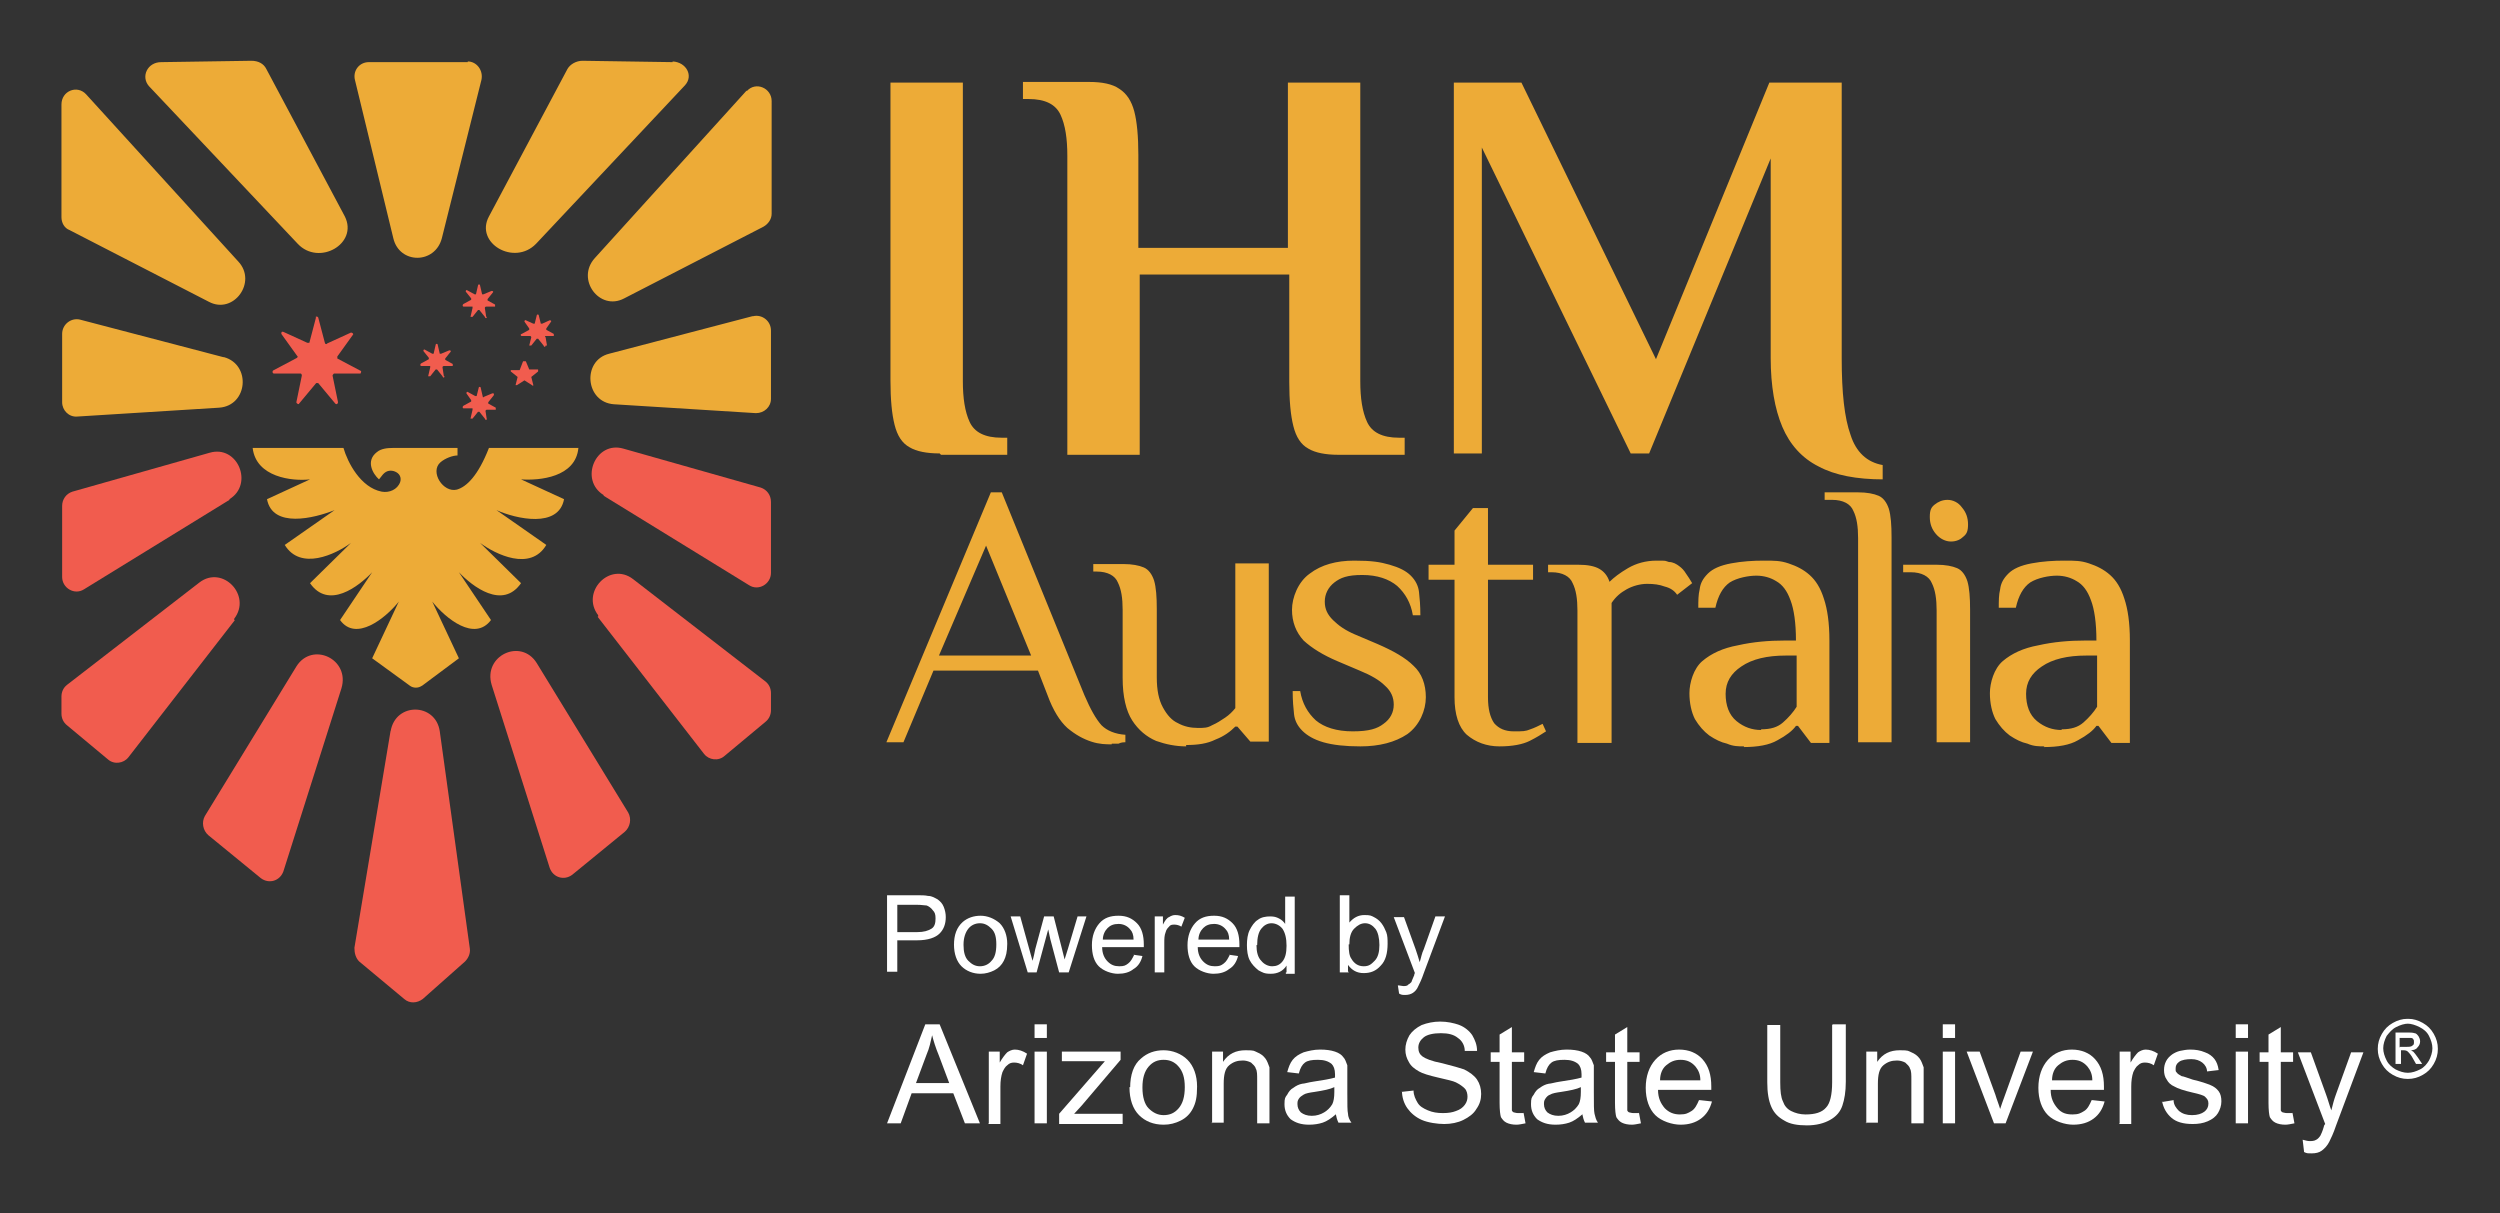 <?xml version="1.0" encoding="UTF-8"?>
<svg id="Layer_1" xmlns="http://www.w3.org/2000/svg" version="1.1" viewBox="0 0 366.1 177.7">
  <rect x="0" y="0" width="366.1" height="177.7" fill="#333333" stroke="none"/>
  <!-- Generator: Adobe Illustrator 29.3.1, SVG Export Plug-In . SVG Version: 2.1.0 Build 151)  -->
  <defs>
    <style>
      .st0, .st1 {
        fill: #f15c4e;
      }

      .st2, .st3 {
        fill: #f15e4f;
      }

      .st4 {
        fill: #fff;
      }

      .st3, .st1 {
        fill-rule: evenodd;
      }

      .st5 {
        fill: #231f20;
      }

      .st6 {
        fill: #edab38;
      }

      .st7 {
        display: none;
      }

      .st8 {
        fill: #edab37;
      }
    </style>
  </defs>
  <g class="st7">
    <g>
      <path class="st5" d="M630.1,207.8v-11.3h4.3c.7,0,1.3,0,1.7.1.6,0,1,.3,1.4.5.4.3.7.6.9,1.1s.3,1,.3,1.5c0,1-.3,1.8-.9,2.4-.6.7-1.7,1-3.3,1h-2.9v4.6h-1.5ZM631.6,201.9h2.9c1,0,1.6-.2,2.1-.5s.6-.9.6-1.5,0-.9-.4-1.2c-.2-.3-.6-.6-.9-.7-.3,0-.7-.1-1.4-.1h-2.9v4h0Z"/>
      <path class="st5" d="M639.9,203.7c0-1.5.4-2.6,1.3-3.4.7-.6,1.6-.9,2.6-.9s2,.4,2.8,1.1c.7.7,1.1,1.8,1.1,3s-.2,1.9-.5,2.5-.8,1.1-1.4,1.4c-.6.3-1.3.5-2,.5-1.1,0-2.1-.4-2.8-1.1s-1.1-1.8-1.1-3.2h0ZM641.3,203.7c0,1,.2,1.8.7,2.3s1,.8,1.7.8,1.3-.3,1.7-.8c.5-.5.7-1.3.7-2.4s-.2-1.8-.7-2.3-1-.8-1.7-.8-1.3.3-1.7.8c-.5.5-.7,1.3-.7,2.3h0Z"/>
      <path class="st5" d="M650.7,207.8l-2.5-8.2h1.4l1.3,4.7.5,1.8s.2-.6.4-1.7l1.3-4.8h1.4l1.2,4.7.4,1.6.5-1.6,1.4-4.7h1.3l-2.6,8.2h-1.4l-1.3-4.9-.3-1.4-1.7,6.3h-1.4,0Z"/>
      <path class="st5" d="M666.1,205.2l1.4.2c-.2.8-.6,1.5-1.3,1.9s-1.4.7-2.3.7-2.1-.4-2.8-1.1-1-1.8-1-3.1.4-2.4,1.1-3.2c.7-.8,1.6-1.1,2.8-1.1s2,.4,2.7,1.1c.7.7,1,1.8,1,3.1s0,.2,0,.4h-6.1c0,.9.3,1.6.8,2.1s1,.7,1.7.7.9-.1,1.3-.4c.4-.3.6-.7.9-1.3h-.2ZM661.6,202.9h4.6c0-.7-.2-1.2-.5-1.5-.4-.5-1-.8-1.7-.8s-1.2.2-1.6.6c-.4.4-.7,1-.7,1.7h0Z"/>
      <path class="st5" d="M669.3,207.8v-8.2h1.2v1.2c.3-.6.6-1,.9-1.1.3-.2.6-.3.9-.3.5,0,.9.1,1.4.4l-.5,1.3c-.3-.2-.7-.3-1-.3s-.6,0-.8.3c-.2.2-.4.4-.5.8-.2.5-.2,1-.2,1.6v4.3h-1.4Z"/>
      <path class="st5" d="M680.1,205.2l1.4.2c-.2.8-.6,1.5-1.3,1.9s-1.4.7-2.3.7-2.1-.4-2.8-1.1-1-1.8-1-3.1.4-2.4,1.1-3.2c.7-.8,1.6-1.1,2.8-1.1s2,.4,2.7,1.1c.7.7,1,1.8,1,3.1s0,.2,0,.4h-6.1c0,.9.3,1.6.8,2.1s1,.7,1.7.7.9-.1,1.3-.4c.4-.3.6-.7.9-1.3h-.2ZM675.6,202.9h4.6c0-.7-.2-1.2-.5-1.5-.4-.5-1-.8-1.7-.8s-1.2.2-1.6.6c-.4.4-.7,1-.7,1.7h0Z"/>
      <path class="st5" d="M688.6,207.8v-1c-.5.8-1.3,1.2-2.3,1.2s-1.2-.2-1.8-.5c-.5-.4-1-.9-1.3-1.5s-.4-1.4-.4-2.2,0-1.6.4-2.2c.3-.7.7-1.2,1.2-1.5.5-.4,1.2-.5,1.8-.5s.9.1,1.3.3c.4.2.7.5.9.8v-4h1.4v11.3h-1.3v-.2ZM684.2,203.7c0,1,.2,1.8.7,2.3.4.5,1,.8,1.6.8s1.1-.2,1.5-.7.6-1.2.6-2.3-.2-1.9-.6-2.5c-.4-.5-1-.8-1.6-.8s-1.1.3-1.5.8-.6,1.3-.6,2.4h-.1Z"/>
      <path class="st5" d="M697.7,207.8h-1.3v-11.3h1.4v4c.6-.7,1.3-1.1,2.2-1.1s1,.1,1.4.3.8.5,1.1.9.5.8.7,1.3.2,1.1.2,1.7c0,1.4-.3,2.5-1,3.2-.7.8-1.5,1.1-2.5,1.1s-1.7-.4-2.3-1.2v1h0ZM697.7,203.7c0,1,0,1.7.4,2.1.4.7,1,1.1,1.8,1.1s1.1-.3,1.6-.8.7-1.3.7-2.3-.2-1.9-.6-2.4c-.4-.5-.9-.8-1.5-.8s-1.1.3-1.6.8-.7,1.3-.7,2.3h-.1Z"/>
      <path class="st5" d="M705.1,210.9l-.2-1.3c.3,0,.6.1.8.1s.6,0,.7-.2c.2-.1.3-.2.5-.4,0-.1.2-.5.4-1,0,0,0-.2,0-.3l-3.1-8.2h1.5l1.7,4.7c.2.6.4,1.2.6,1.9.2-.6.3-1.3.6-1.9l1.7-4.8h1.4l-3.1,8.3c-.3.9-.6,1.5-.8,1.9-.2.5-.5.8-.8,1s-.7.3-1.1.3-.6,0-.9-.2h0Z"/>
      <path class="st5" d="M556.8,229.9l5.6-14.5h2.1l5.9,14.5h-2.2l-1.7-4.4h-6.1l-1.6,4.4h-2ZM561,223.9h4.9l-1.5-4c-.5-1.2-.8-2.2-1-3-.2.9-.4,1.9-.8,2.8l-1.6,4.3h0Z"/>
      <path class="st5" d="M571.7,229.9v-10.5h1.6v1.6c.4-.7.8-1.2,1.1-1.5.3-.2.7-.4,1.1-.4.6,0,1.2.2,1.8.6l-.6,1.7c-.4-.3-.9-.4-1.3-.4s-.7.1-1,.4c-.3.2-.5.6-.7,1-.2.6-.3,1.3-.3,2.1v5.5h-1.8.1Z"/>
      <path class="st5" d="M578.5,217.4v-2h1.8v2h-1.8ZM578.5,229.9v-10.5h1.8v10.5h-1.8Z"/>
      <path class="st5" d="M582,229.9v-1.4l6.7-7.7h-6.3v-1.4h8.6v1.2l-5.7,6.7-1.1,1.2h7.1v1.5h-9.3Z"/>
      <path class="st5" d="M592.5,224.6c0-1.9.5-3.4,1.6-4.3.9-.8,2-1.2,3.3-1.2s2.6.5,3.5,1.4,1.4,2.3,1.4,3.9-.2,2.4-.6,3.2c-.4.8-1,1.4-1.8,1.8-.8.4-1.6.6-2.5.6-1.5,0-2.7-.5-3.6-1.4-.9-.9-1.4-2.3-1.4-4.1h0ZM594.3,224.6c0,1.3.3,2.4.9,3s1.3,1,2.2,1,1.6-.3,2.2-1c.6-.7.9-1.7.9-3.1s-.3-2.3-.9-3-1.3-1-2.2-1-1.6.3-2.2,1c-.6.7-.9,1.7-.9,3h0Z"/>
      <path class="st5" d="M604.4,229.9v-10.5h1.6v1.5c.8-1.2,1.9-1.7,3.3-1.7s1.2.1,1.7.3.9.5,1.2.9.4.8.6,1.3v8.2h-1.8v-6.4c0-.7,0-1.3-.2-1.6,0-.4-.4-.6-.7-.9-.4-.2-.8-.3-1.2-.3-.8,0-1.4.2-2,.7s-.8,1.4-.8,2.7v5.7h-1.8.1Z"/>
      <path class="st5" d="M622.5,228.6c-.7.6-1.3,1-1.9,1.2-.6.2-1.3.3-2,.3-1.2,0-2-.3-2.7-.8-.6-.6-.9-1.3-.9-2.2s0-1,.4-1.4c.2-.4.5-.8.9-1,.4-.3.8-.5,1.3-.6.3,0,.9-.2,1.6-.3,1.4-.2,2.5-.4,3.2-.6v-.5c0-.7-.2-1.2-.5-1.5-.5-.4-1.1-.6-2-.6s-1.5.1-1.9.4-.7.8-.9,1.6l-1.7-.2c.2-.7.4-1.3.8-1.8.4-.5.9-.8,1.6-1.1.7-.2,1.5-.4,2.4-.4s1.6.1,2.2.3c.6.2,1,.5,1.2.8.3.3.4.7.6,1.2v4c0,1.7,0,2.7,0,3.1,0,.4.2.9.5,1.3h-1.9c-.2-.4-.3-.8-.4-1.3h0ZM622.4,224.6c-.6.3-1.6.5-2.9.7-.7.1-1.3.2-1.6.4s-.5.3-.7.6-.2.5-.2.8c0,.5.2.9.5,1.2.4.3.9.5,1.6.5s1.3-.2,1.8-.5.9-.7,1.2-1.2c.2-.4.3-1,.3-1.8v-.7h0Z"/>
      <path class="st5" d="M632.2,225.2l1.8-.2c0,.7.3,1.3.6,1.8s.8.8,1.5,1.1,1.4.4,2.2.4,1.4-.1,1.9-.3c.6-.2,1-.5,1.3-.9s.4-.8.4-1.2,0-.9-.4-1.2-.7-.6-1.3-.9c-.4-.2-1.3-.4-2.6-.7s-2.3-.6-2.8-.9c-.7-.4-1.2-.8-1.5-1.4-.3-.5-.5-1.1-.5-1.8s.2-1.4.6-2.1c.4-.6,1-1.1,1.8-1.5.8-.3,1.7-.5,2.7-.5s2,.2,2.8.5,1.5.9,1.9,1.5c.4.7.7,1.4.7,2.3h-1.8c0-.8-.4-1.5-1-1.9-.6-.5-1.4-.7-2.5-.7s-2,.2-2.5.6c-.5.4-.8.9-.8,1.5s.2,1,.6,1.3c.4.3,1.3.7,2.9,1,1.6.4,2.6.7,3.2.9.8.4,1.5.9,1.9,1.5s.6,1.3.6,2.1-.2,1.5-.7,2.2c-.4.7-1.1,1.2-1.9,1.6-.8.4-1.8.6-2.8.6s-2.4-.2-3.3-.6-1.6-1-2.1-1.7-.8-1.6-.8-2.6v.2Z"/>
      <path class="st5" d="M650,228.3l.3,1.6c-.5.1-1,.2-1.3.2-.6,0-1.1-.1-1.5-.3s-.6-.5-.8-.8c0-.3-.2-1-.2-2.1v-6h-1.3v-1.4h1.3v-2.6l1.8-1.1v3.7h1.8v1.4h-1.8v7.1c0,.1.2.3.3.3s.3.1.6.1h.8Z"/>
      <path class="st5" d="M658.6,228.6c-.7.6-1.3,1-1.9,1.2-.6.2-1.3.3-2,.3-1.2,0-2-.3-2.7-.8-.6-.6-.9-1.3-.9-2.2s0-1,.4-1.4c.2-.4.5-.8.9-1,.4-.3.8-.5,1.3-.6.3,0,.9-.2,1.6-.3,1.4-.2,2.5-.4,3.2-.6v-.5c0-.7-.2-1.2-.5-1.5-.5-.4-1.1-.6-2-.6s-1.5.1-1.9.4-.7.8-.9,1.6l-1.7-.2c.2-.7.4-1.3.8-1.8.4-.5.9-.8,1.6-1.1.7-.2,1.5-.4,2.4-.4s1.6.1,2.2.3c.6.2,1,.5,1.2.8.3.3.4.7.6,1.2v4c0,1.7,0,2.7,0,3.1s.2.9.5,1.3h-1.9c-.2-.4-.3-.8-.4-1.3h0ZM658.5,224.6c-.6.3-1.6.5-2.9.7-.7.1-1.3.2-1.6.4-.3.1-.5.3-.7.6s-.2.5-.2.8c0,.5.2.9.5,1.2.4.3.9.5,1.6.5s1.3-.2,1.8-.5.9-.7,1.2-1.2c.2-.4.3-1,.3-1.8v-.7h0Z"/>
      <path class="st5" d="M666.9,228.3l.3,1.6c-.5.1-1,.2-1.3.2-.6,0-1.1-.1-1.5-.3s-.6-.5-.8-.8c0-.3-.2-1-.2-2.1v-6h-1.3v-1.4h1.3v-2.6l1.8-1.1v3.7h1.8v1.4h-1.8v7.1c0,.1.2.3.3.3s.3.1.6.1h.8Z"/>
      <path class="st5" d="M675.9,226.5l1.8.2c-.3,1.1-.8,1.9-1.6,2.5s-1.8.9-3,.9-2.8-.5-3.7-1.4-1.4-2.3-1.4-4,.5-3.1,1.4-4.1,2.1-1.5,3.5-1.5,2.6.5,3.4,1.4c.9,1,1.3,2.3,1.3,4s0,.3,0,.5h-7.8c0,1.2.4,2,1,2.7.6.6,1.3.9,2.2.9s1.2-.2,1.7-.5.8-.9,1.1-1.6h0ZM670,223.6h5.9c0-.9-.3-1.5-.7-2-.6-.7-1.3-1-2.2-1s-1.5.3-2.1.8-.9,1.3-.9,2.2Z"/>
      <path class="st5" d="M695.3,215.3h1.9v8.4c0,1.5-.2,2.6-.5,3.5s-.9,1.6-1.8,2.1c-.9.5-2,.8-3.4.8s-2.5-.2-3.3-.7c-.9-.5-1.5-1.1-1.9-2s-.6-2.1-.6-3.6v-8.4h1.9v8.4c0,1.3,0,2.2.4,2.8.2.6.6,1.1,1.2,1.4.6.3,1.3.5,2.1.5,1.4,0,2.4-.3,3-1,.6-.6.9-1.9.9-3.7v-8.4h0Z"/>
      <path class="st5" d="M700.2,229.9v-10.5h1.6v1.5c.8-1.2,1.9-1.7,3.3-1.7s1.2.1,1.7.3.9.5,1.2.9.4.8.6,1.3v8.2h-1.8v-6.4c0-.7,0-1.3-.2-1.6,0-.4-.4-.6-.7-.9-.4-.2-.8-.3-1.2-.3-.8,0-1.4.2-2,.7s-.8,1.4-.8,2.7v5.7h-1.8.1Z"/>
      <path class="st5" d="M711.5,217.4v-2h1.8v2h-1.8ZM711.5,229.9v-10.5h1.8v10.5h-1.8Z"/>
      <path class="st5" d="M718.9,229.9l-4-10.5h1.9l2.3,6.3c.2.7.5,1.4.7,2.1.2-.6.4-1.2.7-2l2.3-6.4h1.8l-4,10.5h-1.7Z"/>
      <path class="st5" d="M733.3,226.5l1.8.2c-.3,1.1-.8,1.9-1.6,2.5s-1.8.9-3,.9-2.8-.5-3.7-1.4-1.4-2.3-1.4-4,.5-3.1,1.4-4.1,2.1-1.5,3.5-1.5,2.6.5,3.4,1.4c.9,1,1.3,2.3,1.3,4s0,.3,0,.5h-7.8c0,1.2.4,2,1,2.7s1.3.9,2.2.9,1.2-.2,1.7-.5.8-.9,1.1-1.6h0ZM727.5,223.6h5.9c0-.9-.3-1.5-.7-2-.6-.7-1.3-1-2.2-1s-1.5.3-2.1.8-.9,1.3-.9,2.2Z"/>
      <path class="st5" d="M737.4,229.9v-10.5h1.6v1.6c.4-.7.8-1.2,1.1-1.5.3-.2.7-.4,1.1-.4.6,0,1.2.2,1.8.6l-.6,1.7c-.4-.3-.9-.4-1.3-.4s-.7.1-1,.4c-.3.2-.5.6-.7,1-.2.6-.3,1.3-.3,2.1v5.5h-1.8.1Z"/>
      <path class="st5" d="M743.4,226.7l1.8-.3c0,.7.4,1.2.8,1.6.5.4,1.1.6,1.9.6s1.4-.2,1.8-.5c.4-.3.6-.7.6-1.2s-.2-.7-.5-1c-.2-.2-.9-.4-1.8-.6-1.3-.3-2.2-.6-2.7-.9-.5-.2-.9-.6-1.1-1-.3-.4-.4-.9-.4-1.4s0-.9.3-1.3c.2-.4.5-.7.9-1,.3-.2.7-.4,1.1-.5.5-.1,1-.2,1.5-.2.8,0,1.5.1,2.2.4.6.2,1.1.6,1.4,1s.5.9.6,1.6l-1.7.2c0-.5-.3-1-.7-1.3s-.9-.5-1.6-.5-1.4.1-1.8.4c-.4.3-.5.6-.5,1s0,.4.2.6c0,.2.4.3.7.5.2,0,.7.2,1.6.5,1.3.3,2.1.6,2.6.8s.9.5,1.2.9.4.9.4,1.5-.2,1.2-.5,1.7-.8.9-1.5,1.2-1.4.4-2.2.4c-1.4,0-2.4-.3-3.1-.9-.7-.6-1.2-1.4-1.4-2.5v.2Z"/>
      <path class="st5" d="M754.3,217.4v-2h1.8v2h-1.8ZM754.3,229.9v-10.5h1.8v10.5h-1.8Z"/>
      <path class="st5" d="M762.7,228.3l.3,1.6c-.5.1-1,.2-1.3.2-.6,0-1.1-.1-1.5-.3s-.6-.5-.8-.8c0-.3-.2-1-.2-2.1v-6h-1.3v-1.4h1.3v-2.6l1.8-1.1v3.7h1.8v1.4h-1.8v7.1c0,.1.2.3.3.3s.3.1.6.1h.8Z"/>
      <path class="st5" d="M764.4,233.9l-.2-1.7c.4.1.7.2,1,.2s.7,0,1-.2c.2-.1.4-.3.6-.6,0-.2.3-.6.5-1.3,0,0,0-.2.2-.4l-4-10.5h1.9l2.2,6.1c.3.8.5,1.6.8,2.4.2-.8.4-1.6.7-2.4l2.2-6.1h1.8l-4,10.7c-.4,1.2-.8,2-1,2.4-.3.6-.7,1-1.1,1.3s-.9.4-1.5.4-.7,0-1.1-.2h0Z"/>
      <path class="st5" d="M779.6,214.5c.7,0,1.4.2,2.1.6s1.2.9,1.6,1.6c.4.7.6,1.4.6,2.2s-.2,1.5-.6,2.2c-.4.7-.9,1.2-1.6,1.6-.7.4-1.4.6-2.2.6s-1.5-.2-2.2-.6c-.7-.4-1.2-.9-1.6-1.6-.4-.7-.6-1.4-.6-2.2s.2-1.5.6-2.2c.4-.7.9-1.2,1.6-1.6.7-.4,1.4-.6,2.1-.6h.2ZM779.6,215.2c-.6,0-1.2.2-1.8.5s-1,.8-1.4,1.3c-.3.6-.5,1.2-.5,1.8s.2,1.2.5,1.8.8,1,1.3,1.3c.6.3,1.2.5,1.8.5s1.2-.2,1.8-.5,1-.8,1.3-1.3c.3-.6.5-1.2.5-1.8s-.2-1.2-.5-1.8-.8-1-1.4-1.3c-.6-.3-1.2-.5-1.8-.5h.2ZM777.7,221.3v-4.7h1.6c.5,0,.9,0,1.2.1.2,0,.4.2.6.5,0,.2.2.4.2.7s0,.6-.4.9c-.2.3-.6.4-1,.4.2,0,.3.2.4.2.2.2.4.5.7.9l.6.9h-.9l-.4-.7c-.3-.6-.6-.9-.8-1.1,0-.1-.3-.2-.6-.2h-.4v2h-.8,0ZM778.5,218.6h.9c.4,0,.7,0,.9-.2.2-.1.2-.3.2-.5s0-.3,0-.4c0-.1-.2-.2-.3-.2h-1.7v1.4h0Z"/>
    </g>
    <g>
      <path class="st6" d="M680-94.4h-18.5c-1.8,0-3,1.7-2.6,3.4l7.2,29.5c1.2,4.8,7.8,4.9,9,0l7.4-29.5c.4-1.7-.8-3.4-2.6-3.4h0ZM732.1-89.1l-28.4,31.2c-3.5,3.9.9,9.9,5.5,7.5l26-13.3c.9-.5,1.5-1.4,1.5-2.4v-21.1c0-2.5-3-3.7-4.6-1.9ZM608.8-88.4c-1.7-1.8-4.6-.6-4.6,1.9v21.1c0,1,.6,2,1.5,2.4l26,13.4c4.7,2.4,9-3.6,5.5-7.5l-28.4-31.2h0ZM733.2-46.9l-26.8,6.9c-5.2,1.3-4.5,9.1.9,9.4l26.5,1.7c1.6.1,2.8-1.1,2.8-2.7v-12.7c0-1.8-1.7-3.1-3.4-2.6h0ZM718.3-94.4l-16.9-.3c-1.2,0-2.2.6-2.8,1.6l-14.7,27.6c-2.6,5,4.8,9.3,8.8,5.1l27.8-29.5c1.6-1.8.3-4.4-2.2-4.4h0ZM642.4-93.1c-.5-.9-1.6-1.6-2.8-1.6l-16.9.3c-2.5,0-3.9,2.7-2.2,4.4l27.8,29.5c4,4.2,11.4,0,8.8-5.1l-14.7-27.6h0ZM634.4-39.3l-26.8-6.9c-1.7-.4-3.3.9-3.3,2.6v12.7c0,1.6,1.2,2.8,2.8,2.7l26.5-1.7c5.3-.3,6-8.1.9-9.4h-.1Z"/>
      <path class="st2" d="M665.6,30.4l-6.7,40.6c-.2,1,.2,2,.9,2.6l8.4,7c1,.8,2.4.8,3.4,0l7.9-7c.7-.6,1-1.5.9-2.4l-5.6-40.6c-.7-5.4-8.3-5.5-9.2-.1h0Z"/>
      <path class="st2" d="M636.6,9.8l-19.9,25.6c-.9,1.2-2.6,1.4-3.8.4l-7.6-6.3c-.6-.5-1-1.3-1-2.1v-3.1c0-.9.4-1.7,1.1-2.2l24.7-19.1c4.4-3.4,9.9,2.4,6.5,6.8h0Z"/>
      <path class="st2" d="M704.2,9.1l19.9,25.6c.9,1.2,2.6,1.4,3.8.4l7.6-6.3c.6-.5,1-1.3,1-2.1v-3.1c0-.9-.4-1.7-1.1-2.2l-24.7-19.1c-4.4-3.4-9.9,2.4-6.5,6.8h0Z"/>
      <path class="st2" d="M656.4,22.5l-10.9,34.2c-.6,1.8-2.7,2.5-4.2,1.3l-9.8-8c-1.1-.9-1.3-2.4-.6-3.6l17.1-27.9c2.9-4.8,10.1-1.3,8.4,4Z"/>
      <path class="st2" d="M635.5-12.7l-27.1,16.7c-1.8,1.1-4-.2-4-2.4v-13.2c0-1.2.8-2.3,2-2.6l25.6-7.2c5.2-1.5,8.3,5.8,3.6,8.7h0Z"/>
      <path class="st2" d="M684.4,21.9l10.9,34.2c.6,1.8,2.7,2.5,4.2,1.3l9.8-8c1.1-.9,1.3-2.4.6-3.6l-17.1-27.9c-2.9-4.8-10.1-1.3-8.4,4Z"/>
      <path class="st2" d="M705.3-13.4l27.1,16.7c1.8,1.1,4-.2,4-2.4v-13.2c0-1.2-.8-2.3-2-2.6l-25.6-7.2c-5.2-1.5-8.3,5.8-3.6,8.7h0Z"/>
      <path class="st6" d="M671.5,22c-.7.5-1.6.5-2.4,0l-7-5.2,5-10.6c-2.6,3.2-8,7.5-11,3.4l6-8.9c-2.6,2.7-8.2,7-11.7,2l7.7-7.5c-2.9,2.2-9.4,5.3-12.3.3l9.3-6.5c-3.8,1.6-11.6,3.4-12.7-2l8-3.8c-3.3.3-10.1-.3-10.7-5.8h17c.8,2.6,3.1,7.3,7.1,8.2,1.4.3,3-.4,3.4-1.8.3-.8,0-1.6-1.1-2-.8-.3-1.7.2-2.2.9l-.5.6c-1.1-1.1-2.6-3.4-.3-5.1.8-.6,1.9-.7,2.9-.7h12.1v1.4c-.9.1-2.3.5-3.2,1.3-2,1.8.5,5.8,3.1,5.1,1.8-.5,3.9-2.6,6.1-7.8h16.7c-.5,5.5-7.3,6.1-10.7,5.8l8,3.8c-1.1,5.5-8.9,3.6-12.7,2l9.3,6.5c-2.9,4.9-9.4,1.8-12.3-.3l7.7,7.5c-3.5,4.9-9.1.7-11.7-2l6,8.9c-3,4.1-8.4-.2-11-3.4l5,10.6-7,5.2h.1Z"/>
      <path class="st2" d="M651.6-46.7c0-.3.4-.3.5,0l1.2,4.9c0,.2.2.3.4.2l4.5-2.1c.3,0,.5.2.3.4l-3,4v.4l4.4,2.3c.3,0,.2.5,0,.5h-4.9c-.2,0-.3.3-.3.4l1,5c0,.3-.3.5-.5.2l-3.2-3.9s-.3,0-.4,0l-3.2,3.9c-.2.2-.5,0-.5-.2l1-5c0-.2,0-.3-.3-.3h-4.9c-.3,0-.4-.5,0-.6l4.4-2.3c0,0,.2-.3,0-.4l-3-4c-.2-.2,0-.5.3-.4l4.5,2.1c0,0,.3,0,.4-.2l1.2-4.9h.3Z"/>
      <path class="st2" d="M675.7-35.7c0,.2-.2.3-.3.2l-1-1.3s-.2,0-.3,0l-1,1.3c0,.2-.4,0-.3-.2l.3-1.6s0-.3-.2-.3h-1.6c-.2,0-.3-.3,0-.5l1.4-.7s0-.2,0-.3l-1-1.3c0-.2,0-.4.2-.3l1.5.7s.3,0,.3,0l.4-1.6c0-.2.3-.2.4,0l.4,1.6s.2.2.3,0l1.5-.7c.2,0,.4,0,.2.3l-1,1.3v.3l1.4.8c.2,0,0,.4,0,.4h-1.6s-.2,0-.2.3l.3,1.6h-.1Z"/>
      <path class="st2" d="M683.6-46.8c0,.2-.2.3-.3.2l-1-1.3s-.2,0-.3,0l-1,1.3c0,.2-.4,0-.3-.2l.3-1.6s0-.3-.2-.3h-1.6c-.2,0-.3-.3,0-.5l1.4-.7s0-.2,0-.3l-1-1.3c0-.2,0-.4.2-.3l1.5.7s.3,0,.3,0l.4-1.6c0-.2.3-.2.4,0l.4,1.6s.2.2.3,0l1.5-.7c.2,0,.4,0,.2.3l-1,1.3v.3l1.4.8c.2,0,0,.4,0,.4h-1.6s-.2,0-.2.3l.3,1.6h-.1Z"/>
      <path class="st2" d="M683.6-27.8c0,.2-.2.3-.3.2l-1-1.3s-.2-.1-.3,0l-1.1,1.2c0,.2-.4,0-.3-.2l.3-1.6s0-.3-.2-.3h-1.6c-.2,0-.3-.4,0-.5l1.4-.7s0-.2,0-.3l-.9-1.3c0-.2,0-.4.3-.3l1.5.7s.3,0,.3,0l.4-1.6c0-.2.3-.2.4,0l.4,1.6s.2.2.3,0l1.5-.6c.2,0,.4,0,.2.3l-1,1.3v.3l1.4.8c.2.1,0,.4,0,.4h-1.6s-.2.1-.2.2l.3,1.6h-.2Z"/>
      <path class="st2" d="M694.6-41.5c0,.2-.2.3-.3.2l-1-1.2h-.3l-1,1.2c0,.2-.4,0-.3-.2l.3-1.6s0-.3-.2-.3h-1.6c-.2,0-.3-.3,0-.5l1.4-.7s0-.2,0-.3l-.9-1.3c0-.2,0-.4.2-.3l1.4.7s.3,0,.3,0l.4-1.6c0-.2.3-.2.4,0l.4,1.6s.2.2.3,0l1.4-.6c.2,0,.4,0,.2.3l-.9,1.3v.3l1.4.7c.2,0,0,.4,0,.4h-1.6s-.2,0-.2.3l.3,1.6"/>
      <path class="st3" d="M690.9-38.5l.6,1.5h1.6c0,0,.2.3,0,.4l-1.2,1,.4,1.6s0,.2-.2,0l-1.3-.8-1.3.8s-.3,0-.2,0l.4-1.6-1.2-1v-.3h1.6c0,0,.6-1.6.6-1.6,0,0,.2,0,.3,0h0Z"/>
      <path class="st6" d="M622.9,143c-1.4,0-2.5-.2-3.2-.7-.8-.5-1.3-1.3-1.6-2.4-.3-1.1-.5-2.7-.5-4.7v-31.7h7.7v31.7c0,1.8.2,3.2.7,4.3s1.6,1.6,3.4,1.6h.6v1.8h-7.1Z"/>
      <path class="st6" d="M636.5,143v-31.7c0-1.8-.2-3.2-.7-4.3-.5-1.1-1.6-1.6-3.4-1.6h-.6v-1.8h7.1c1.4,0,2.5.2,3.2.7.8.5,1.3,1.3,1.6,2.4s.5,2.7.5,4.7v9.9h15.9v-17.6h7.7v31.7c0,1.8.2,3.2.7,4.3s1.6,1.6,3.4,1.6h.6v1.8h-7.1c-1.4,0-2.5-.2-3.2-.7-.8-.5-1.3-1.3-1.6-2.4-.3-1.1-.5-2.7-.5-4.7v-11.4h-15.9v19.1h-7.7Z"/>
      <path class="st6" d="M723.4,145.7c-2.8,0-5.1-.4-6.9-1.3-1.8-.9-3.1-2.3-3.9-4.2-.8-1.9-1.2-4.3-1.2-7.3v-21.2l-12.9,31.3h-1.9l-15.8-32.5v32.5h-3v-39.4h7.2l14.3,29.3,12.1-29.3h7.7v29.3c0,3.6.3,6.3.9,8.2.6,1.8,1.7,2.9,3.4,3.2v1.5h0Z"/>
      <path class="st6" d="M729.3,172.3c1,0,1.8-.2,2.3-.7.6-.5,1.1-1.1,1.5-1.7v-5.4h-1.2c-2,0-3.6.4-4.7,1.1-1.1.7-1.7,1.7-1.7,2.9s.4,2.3,1.2,2.9c.8.6,1.6.9,2.6.9h0ZM727.5,174.1c-.6,0-1.2,0-1.8-.3-.6-.2-1.3-.5-1.9-.9-.6-.4-1.1-1-1.5-1.7s-.6-1.6-.6-2.7.5-2.6,1.4-3.4c1-.8,2.2-1.4,3.7-1.7,1.6-.3,3.2-.5,5-.5h1.2c0-1.9-.2-3.3-.6-4.3-.4-1-.9-1.7-1.5-2-.6-.4-1.3-.6-2.1-.6s-2.1.2-2.8.7-1.3,1.4-1.6,2.7h-1.8c0-.7,0-1.3,0-1.9,0-.6.4-1.2.9-1.7s1.3-.9,2.5-1.1,2.3-.3,3.5-.3,1.8.1,2.6.3c.9.2,1.6.6,2.2,1.2.7.6,1.2,1.4,1.6,2.5.4,1.1.6,2.6.6,4.4v10.9h-2l-1.4-1.8h-.2c-.4.5-1,1-2,1.5-.9.5-2.1.7-3.6.7h0ZM717.6,152.4c-.6,0-1.1-.3-1.6-.8-.4-.5-.6-1.1-.6-1.8s.2-1,.5-1.3.8-.5,1.4-.5,1.1.3,1.6.8.7,1.1.7,1.8-.2,1-.5,1.3-.8.5-1.3.5h-.2ZM716.1,173.7v-14.1c0-1.2-.2-2.2-.5-2.9-.3-.8-1.1-1.1-2.3-1.1h-.8v-.8h3.6c.9,0,1.6.1,2.2.4.5.2.9.7,1.1,1.4.2.7.3,1.7.3,3.1v14.1h-3.6ZM707.7,173.7v-21.7c0-1.2-.2-2.2-.5-2.9-.3-.8-1.1-1.1-2.3-1.1h-.8v-.8h3.6c.9,0,1.6.1,2.2.4.5.2.9.7,1.1,1.4.2.7.3,1.7.3,3.1v21.7h-3.6ZM697.4,172.3c1,0,1.8-.2,2.3-.7.6-.5,1.1-1.1,1.5-1.7v-5.4h-1.2c-2,0-3.6.4-4.7,1.1-1.1.7-1.7,1.7-1.7,2.9s.4,2.3,1.2,2.9c.8.6,1.6.9,2.6.9h0ZM695.6,174.1c-.6,0-1.2,0-1.8-.3-.6-.2-1.3-.5-1.9-.9-.6-.4-1.1-1-1.5-1.7s-.6-1.6-.6-2.7.5-2.6,1.4-3.4c1-.8,2.2-1.4,3.7-1.7,1.6-.3,3.2-.5,5-.5h1.2c0-1.9-.2-3.3-.6-4.3-.4-1-.9-1.7-1.5-2-.6-.4-1.3-.6-2.1-.6s-2.1.2-2.8.7-1.3,1.4-1.6,2.7h-1.8c0-.7,0-1.3,0-1.9,0-.6.4-1.2.9-1.7s1.3-.9,2.5-1.1,2.3-.3,3.5-.3,1.8.1,2.6.3c.9.2,1.6.6,2.2,1.2.7.6,1.2,1.4,1.6,2.5.4,1.1.6,2.6.6,4.4v10.9h-2l-1.4-1.8h-.2c-.4.5-1,1-2,1.5-.9.5-2.1.7-3.6.7h0ZM677.8,173.7v-14.1c0-1.2-.2-2.2-.5-2.9-.3-.8-1.1-1.1-2.3-1.1h-.4v-.8h3.2c1,0,1.8.1,2.3.4.5.3.9.8,1.1,1.4.5-.5,1.1-.9,2-1.4s1.9-.8,3-.8.8,0,1.3.2c.5,0,.8.2,1.1.4s.5.5.8.8.4.6.6,1l-1.6,1.2c-.3-.4-.7-.7-1.3-.9s-1.2-.3-1.9-.3-1.5.2-2.2.6c-.7.3-1.2.8-1.6,1.4v14.9h-3.6,0ZM669.6,174.1c-1.4,0-2.6-.4-3.5-1.2s-1.3-2.2-1.3-4v-12.5h-2.8v-1.6h2.8v-3.6l2-2.4h1.6v6h4.8v1.6h-4.8v12.5c0,1.2.2,2.1.7,2.7.5.6,1.2.9,2.1.9s1.3,0,1.7-.2c.5-.2.9-.3,1.3-.6l.4.8c-.4.3-1,.7-1.8,1-.7.4-1.8.6-3.2.6h0ZM654.7,174.1c-1.6,0-2.9-.1-3.9-.4-1-.3-1.8-.7-2.3-1.2s-.8-1.1-.9-1.7c0-.6,0-1.5,0-2.5h.8c.2,1.3.8,2.3,1.7,3.1s2.2,1.1,3.9,1.1,2.6-.3,3.3-.8,1.1-1.2,1.1-2-.3-1.5-.9-2c-.6-.6-1.5-1.1-2.7-1.6l-2.4-1c-1.5-.6-2.7-1.3-3.5-2.2s-1.2-1.9-1.2-3.3.6-3,1.9-3.9c1.2-.9,2.8-1.4,4.7-1.4s2.8.1,3.7.4c1,.3,1.7.7,2.2,1.2s.8,1.1.9,1.7c0,.6,0,1.5,0,2.5h-.8c-.2-1.3-.8-2.3-1.7-3.1s-2.1-1.1-3.7-1.1-2.3.3-3,.8-1,1.2-1,2,.3,1.3.8,1.9c.6.6,1.3,1.1,2.4,1.5l2.4,1c1.7.7,3,1.5,3.9,2.3s1.3,1.9,1.3,3.3-.7,3-2,3.9-3,1.3-5,1.3h0v.2ZM636.2,174.1c-1.1,0-2.2-.2-3.2-.6-1-.4-1.9-1.1-2.5-2.2-.7-1-1-2.5-1-4.5v-7.2c0-1.2-.2-2.2-.5-2.9-.3-.8-1.1-1.1-2.3-1.1h-.4v-.8h3.2c.9,0,1.6.1,2.2.4.5.2.9.7,1.1,1.4.2.7.3,1.7.3,3.1v7.2c0,1.3.2,2.4.6,3.2.4.8,1,1.3,1.6,1.7.7.3,1.4.5,2.1.5s1,0,1.5-.3c.5-.2.9-.5,1.4-.8.4-.3.8-.7,1.1-1v-15.4h3.6v18.9h-2l-1.4-1.6h-.2c-.5.5-1.2,1-2.1,1.4-.9.4-1.9.6-3.1.6h0ZM609.9,164.5h9.8l-4.8-11.7-5,11.7ZM628.2,173.9c-.6,0-1.3-.1-2.2-.3s-1.7-.7-2.5-1.4c-.8-.8-1.5-1.9-2.1-3.5l-1-2.6h-11.2l-3.2,7.6h-1.8l11.2-26.6h1.2l8.8,21.5c.6,1.5,1.2,2.6,1.8,3.2.6.6,1.4.9,2.5,1v.8c-.2,0-.5,0-.8.1h-.8v.2Z"/>
    </g>
  </g>
  <g class="st7">
    <g>
      <path class="st5" d="M1056.3,113.9v-14.3h5.4c.9,0,1.7,0,2.2,0,.7,0,1.3.3,1.8.7.5.3.9.8,1.1,1.4.3.6.4,1.2.4,2,0,1.2-.4,2.2-1.2,3.1-.8.8-2.2,1.3-4.2,1.3h-3.7v5.8h-1.9,0ZM1058.2,106.4h3.7c1.2,0,2.1-.2,2.6-.7s.8-1.1.8-1.9-.2-1.1-.5-1.5-.7-.7-1.2-.8c-.3,0-.9,0-1.8,0h-3.7v5.1h0Z"/>
      <path class="st5" d="M1068.8,108.7c0-1.9.5-3.3,1.6-4.3.9-.8,2-1.2,3.3-1.2s2.6.5,3.5,1.4,1.4,2.2,1.4,3.9-.2,2.4-.6,3.1c-.4.8-1,1.4-1.7,1.8-.8.4-1.6.6-2.5.6-1.4,0-2.6-.5-3.5-1.4s-1.3-2.3-1.3-4h-.2ZM1070.6,108.7c0,1.3.3,2.3.9,3s1.3,1,2.2,1,1.6-.3,2.2-1,.9-1.7.9-3-.3-2.3-.9-2.9c-.6-.7-1.3-1-2.2-1s-1.6.3-2.2,1-.9,1.6-.9,3h0Z"/>
      <path class="st5" d="M1082.4,113.9l-3.2-10.4h1.8l1.6,6,.6,2.2c0,0,.2-.8.5-2.1l1.6-6.1h1.8l1.6,6,.5,2,.6-2,1.8-6h1.7l-3.2,10.4h-1.8l-1.6-6.2-.4-1.8-2.1,8h-1.8Z"/>
      <path class="st5" d="M1102,110.5l1.8.2c-.3,1.1-.8,1.9-1.6,2.5-.8.6-1.8.9-3,.9s-2.7-.5-3.6-1.4-1.3-2.2-1.3-3.9.4-3.1,1.3-4.1,2.1-1.4,3.5-1.4,2.5.5,3.4,1.4,1.3,2.3,1.3,4,0,.3,0,.5h-7.7c0,1.1.4,2,1,2.6s1.3.9,2.2.9,1.2-.2,1.6-.5c.5-.3.8-.9,1.1-1.6h0ZM1096.3,107.7h5.8c0-.9-.3-1.5-.7-2-.6-.7-1.3-1-2.2-1s-1.5.3-2,.8-.9,1.3-.9,2.2h0Z"/>
      <path class="st5" d="M1106,113.9v-10.4h1.6v1.6c.4-.7.8-1.2,1.1-1.5.3-.2.7-.4,1.1-.4.6,0,1.2.2,1.8.6l-.6,1.6c-.4-.3-.9-.4-1.3-.4s-.7,0-1,.3c-.3.2-.5.6-.7,1-.2.6-.3,1.3-.3,2v5.4h-1.8v.2Z"/>
      <path class="st5" d="M1119.8,110.5l1.8.2c-.3,1.1-.8,1.9-1.6,2.5s-1.8.9-3,.9-2.7-.5-3.6-1.4-1.3-2.2-1.3-3.9.4-3.1,1.3-4.1,2.1-1.4,3.5-1.4,2.5.5,3.4,1.4,1.3,2.3,1.3,4,0,.3,0,.5h-7.7c0,1.1.4,2,1,2.6s1.3.9,2.2.9,1.2-.2,1.6-.5.8-.9,1.1-1.6h0ZM1114,107.7h5.8c0-.9-.3-1.5-.7-2-.6-.7-1.3-1-2.2-1s-1.5.3-2,.8-.9,1.3-.9,2.2h0Z"/>
      <path class="st5" d="M1130.5,113.9v-1.3c-.7,1-1.6,1.5-2.9,1.5s-1.6-.2-2.3-.7c-.7-.5-1.2-1.1-1.6-1.9s-.6-1.8-.6-2.8.2-2,.5-2.8.9-1.5,1.6-1.9,1.5-.7,2.3-.7,1.2,0,1.7.4.9.6,1.2,1v-5.1h1.7v14.3h-1.6,0ZM1125,108.7c0,1.3.3,2.3.8,3,.6.7,1.2,1,2,1s1.4-.3,2-.9c.5-.6.8-1.6.8-2.9s-.3-2.5-.8-3.1-1.2-1-2-1-1.4.3-2,1c-.5.6-.8,1.6-.8,3h0Z"/>
      <path class="st5" d="M1142.1,113.9h-1.6v-14.3h1.8v5.1c.7-.9,1.7-1.4,2.8-1.4s1.2,0,1.8.4c.6.3,1,.6,1.4,1.1s.7,1,.9,1.7c.2.7.3,1.4.3,2.1,0,1.8-.4,3.1-1.3,4.1s-1.9,1.5-3.2,1.5-2.2-.5-2.9-1.5v1.3h0ZM1142.1,108.6c0,1.2.2,2.1.5,2.7.6.9,1.3,1.4,2.2,1.4s1.4-.3,2-1,.8-1.7.8-3-.3-2.3-.8-3c-.5-.6-1.2-1-1.9-1s-1.4.3-2,1-.8,1.6-.8,2.9h0Z"/>
      <path class="st5" d="M1151.5,117.9l-.2-1.6c.4,0,.7.2,1,.2s.7,0,.9-.2.4-.3.6-.5c0-.2.3-.6.5-1.3,0,0,0-.2.2-.4l-3.9-10.4h1.9l2.2,6c.3.8.5,1.6.8,2.4.2-.8.4-1.6.7-2.4l2.2-6h1.8l-3.9,10.5c-.4,1.1-.8,1.9-1,2.4-.3.6-.7,1-1.1,1.3s-.9.4-1.4.4-.7,0-1.1-.2l-.2-.2Z"/>
      <path class="st5" d="M1165,113.9l6.7-17.4h2.5l7.1,17.4h-2.6l-2-5.3h-7.3l-1.9,5.3h-2.5ZM1170,106.7h5.9l-1.8-4.8c-.6-1.5-1-2.7-1.2-3.6-.2,1.1-.5,2.2-.9,3.3l-1.9,5.1h0Z"/>
      <path class="st5" d="M1182.8,113.9v-12.6h1.9v1.9c.5-.9.9-1.5,1.4-1.8.4-.3.9-.4,1.4-.4s1.5.2,2.2.7l-.7,2c-.5-.3-1-.5-1.6-.5s-.9,0-1.3.4-.6.7-.8,1.2c-.2.8-.4,1.6-.4,2.5v6.6s-2.1,0-2.1,0Z"/>
      <path class="st5" d="M1190.9,98.9v-2.5h2.1v2.5h-2.1ZM1190.9,113.9v-12.6h2.1v12.6h-2.1Z"/>
      <path class="st5" d="M1195.2,113.9v-1.7l8-9.2h-7.5v-1.7h10.3v1.4l-6.8,8-1.3,1.5c1,0,1.9,0,2.7,0h5.8v1.8h-11.2Z"/>
      <path class="st5" d="M1207.7,107.6c0-2.3.6-4.1,1.9-5.2,1.1-.9,2.4-1.4,4-1.4s3.1.6,4.2,1.7,1.6,2.7,1.6,4.7-.2,2.9-.7,3.8-1.2,1.7-2.1,2.2-1.9.8-3,.8c-1.8,0-3.2-.6-4.3-1.7-1.1-1.1-1.6-2.8-1.6-4.9ZM1209.9,107.6c0,1.6.4,2.8,1.1,3.6.7.8,1.6,1.2,2.7,1.2s1.9-.4,2.6-1.2,1.1-2,1.1-3.7-.4-2.7-1.1-3.5-1.6-1.2-2.6-1.2-2,.4-2.7,1.2c-.7.8-1.1,2-1.1,3.6Z"/>
      <path class="st5" d="M1222,113.9v-12.6h1.9v1.8c.9-1.4,2.3-2.1,4-2.1s1.5,0,2.1.4,1.1.6,1.4,1.1.5,1,.7,1.6c0,.4,0,1.1,0,2.1v7.7h-2.1v-7.7c0-.9,0-1.5-.2-2-.2-.4-.5-.8-.9-1-.4-.3-.9-.4-1.5-.4-.9,0-1.7.3-2.4.9-.7.6-1,1.7-1,3.3v6.9s-2.1,0-2.1,0Z"/>
      <path class="st5" d="M1243.7,112.3c-.8.7-1.6,1.1-2.3,1.4-.7.3-1.5.4-2.4.4-1.4,0-2.4-.3-3.2-1-.7-.7-1.1-1.5-1.1-2.6s0-1.2.4-1.7.6-.9,1.1-1.2c.5-.3,1-.5,1.5-.7.4,0,1.1-.2,1.9-.3,1.7-.2,3-.5,3.8-.7v-.6c0-.9-.2-1.5-.6-1.8-.5-.5-1.4-.7-2.4-.7s-1.7.2-2.2.5c-.5.4-.8,1-1.1,1.9l-2.1-.3c.2-.9.5-1.6.9-2.2.4-.5,1.1-1,1.9-1.3s1.8-.4,2.9-.4,1.9,0,2.6.4,1.2.6,1.5,1,.5.9.7,1.5c0,.4,0,1,0,2v2.8c0,2,0,3.2,0,3.8,0,.5.3,1,.5,1.5h-2.2c-.2-.4-.4-1-.4-1.6h0ZM1243.5,107.5c-.8.3-1.9.6-3.5.8-.9,0-1.5.3-1.9.4s-.6.4-.8.7c-.2.3-.3.6-.3,1,0,.6.2,1,.6,1.4s1.1.6,1.9.6,1.6-.2,2.2-.5c.6-.4,1.1-.9,1.4-1.5.2-.5.3-1.2.3-2.1v-.8h.1Z"/>
      <path class="st5" d="M1255.2,108.3l2.2-.2c0,.9.3,1.6.7,2.1.4.6,1,1,1.7,1.4.8.3,1.7.5,2.7.5s1.7,0,2.3-.4,1.2-.6,1.5-1.1.5-1,.5-1.5-.2-1-.5-1.4-.8-.7-1.6-1c-.5-.2-1.5-.5-3.1-.8-1.6-.4-2.7-.7-3.4-1.1-.8-.4-1.4-1-1.9-1.6-.4-.6-.6-1.4-.6-2.2s.2-1.7.7-2.5,1.2-1.3,2.2-1.7,2-.6,3.2-.6,2.4.2,3.4.6,1.7,1,2.3,1.8.8,1.7.9,2.7l-2.2.2c0-1.1-.5-1.9-1.2-2.5s-1.7-.8-3-.8-2.4.3-3,.8-1,1.1-1,1.8.2,1.1.7,1.5c.4.4,1.6.8,3.5,1.2,1.9.4,3.2.8,3.8,1.1,1,.5,1.8,1.1,2.2,1.8.5.7.7,1.5.7,2.5s-.3,1.8-.8,2.6c-.5.8-1.3,1.5-2.3,1.9-1,.5-2.1.7-3.4.7s-2.9-.2-4-.7-1.9-1.1-2.5-2.1c-.6-.9-.9-2-1-3.1h.3Z"/>
      <path class="st5" d="M1276.6,112l.3,1.9c-.6,0-1.1.2-1.6.2-.8,0-1.4,0-1.8-.4-.4-.2-.7-.6-.9-1-.2-.4-.3-1.2-.3-2.5v-7.2h-1.6v-1.7h1.6v-3.1l2.1-1.3v4.4h2.1v1.7h-2.1v7.4c0,.6,0,1,0,1.2,0,.2.2.3.4.4.2,0,.4.2.7.2h.9v-.2Z"/>
      <path class="st5" d="M1286.9,112.3c-.8.7-1.6,1.1-2.3,1.4-.7.3-1.5.4-2.4.4-1.4,0-2.4-.3-3.2-1-.7-.7-1.1-1.5-1.1-2.6s0-1.2.4-1.7.6-.9,1.1-1.2c.5-.3,1-.5,1.5-.7.4,0,1.1-.2,1.9-.3,1.7-.2,3-.5,3.8-.7v-.6c0-.9-.2-1.5-.6-1.8-.5-.5-1.4-.7-2.4-.7s-1.7.2-2.2.5c-.5.4-.8,1-1.1,1.9l-2.1-.3c.2-.9.5-1.6.9-2.2.4-.5,1.1-1,1.9-1.3s1.8-.4,2.9-.4,1.9,0,2.6.4,1.2.6,1.5,1,.5.9.7,1.5c0,.4,0,1,0,2v2.8c0,2,0,3.2,0,3.8,0,.5.3,1,.5,1.5h-2.2c-.2-.4-.4-1-.4-1.6h0ZM1286.7,107.5c-.8.3-1.9.6-3.5.8-.9,0-1.5.3-1.9.4s-.6.4-.8.7c-.2.3-.3.6-.3,1,0,.6.2,1,.6,1.4s1.1.6,1.9.6,1.6-.2,2.2-.5c.6-.4,1.1-.9,1.4-1.5.2-.5.3-1.2.3-2.1v-.8h.1Z"/>
      <path class="st5" d="M1296.9,112l.3,1.9c-.6,0-1.1.2-1.6.2-.8,0-1.4,0-1.8-.4-.4-.2-.7-.6-.9-1-.2-.4-.3-1.2-.3-2.5v-7.2h-1.6v-1.7h1.6v-3.1l2.1-1.3v4.4h2.1v1.7h-2.1v7.4c0,.6,0,1,0,1.2,0,.2.2.3.4.4.2,0,.4.2.7.2h.9v-.2Z"/>
      <path class="st5" d="M1307.6,109.8l2.2.3c-.3,1.3-1,2.3-1.9,3s-2.1,1.1-3.6,1.1-3.3-.6-4.4-1.7-1.6-2.7-1.6-4.8.5-3.8,1.6-4.9,2.5-1.8,4.2-1.8,3.1.6,4.1,1.7c1.1,1.1,1.6,2.8,1.6,4.8s0,.3,0,.6h-9.4c0,1.4.5,2.4,1.2,3.2.7.7,1.6,1.1,2.6,1.1s1.5-.2,2-.6,1-1.1,1.3-2h.1ZM1300.6,106.4h7c0-1.1-.4-1.9-.8-2.4-.7-.8-1.6-1.2-2.6-1.2s-1.8.3-2.5,1-1,1.5-1.1,2.6Z"/>
      <path class="st5" d="M1330.9,96.5h2.3v10c0,1.7-.2,3.1-.6,4.2s-1.1,1.9-2.1,2.5-2.4,1-4.1,1-3-.3-4-.8-1.8-1.4-2.2-2.4c-.4-1.1-.7-2.5-.7-4.4v-10h2.3v10c0,1.5,0,2.6.4,3.3.3.7.8,1.3,1.4,1.7.7.4,1.5.6,2.5.6,1.7,0,2.9-.4,3.6-1.2.7-.8,1.1-2.2,1.1-4.4v-10h0Z"/>
      <path class="st5" d="M1336.7,113.9v-12.6h1.9v1.8c.9-1.4,2.3-2.1,4-2.1s1.5,0,2.1.4,1.1.6,1.4,1.1.5,1,.7,1.6c0,.4,0,1.1,0,2.1v7.7h-2.1v-7.7c0-.9,0-1.5-.2-2-.2-.4-.5-.8-.9-1-.4-.3-.9-.4-1.5-.4-.9,0-1.7.3-2.4.9-.7.6-1,1.7-1,3.3v6.9s-2.1,0-2.1,0Z"/>
      <path class="st5" d="M1350.3,98.9v-2.5h2.1v2.5h-2.1ZM1350.3,113.9v-12.6h2.1v12.6h-2.1Z"/>
      <path class="st5" d="M1359.1,113.9l-4.8-12.6h2.3l2.7,7.5c.3.8.6,1.7.8,2.5.2-.7.5-1.5.8-2.4l2.8-7.7h2.2l-4.8,12.6h-2Z"/>
      <path class="st5" d="M1376.4,109.8l2.2.3c-.3,1.3-1,2.3-1.9,3s-2.1,1.1-3.6,1.1-3.3-.6-4.4-1.7-1.6-2.7-1.6-4.8.5-3.8,1.6-4.9,2.5-1.8,4.2-1.8,3.1.6,4.1,1.7c1.1,1.1,1.6,2.8,1.6,4.8s0,.3,0,.6h-9.4c0,1.4.5,2.4,1.2,3.2.7.7,1.6,1.1,2.6,1.1s1.5-.2,2-.6c.6-.4,1-1.1,1.3-2h.1ZM1369.4,106.4h7c0-1.1-.4-1.9-.8-2.4-.7-.8-1.6-1.2-2.6-1.2s-1.8.3-2.5,1-1,1.5-1.1,2.6Z"/>
      <path class="st5" d="M1381.3,113.9v-12.6h1.9v1.9c.5-.9.9-1.5,1.4-1.8.4-.3.9-.4,1.4-.4s1.5.2,2.2.7l-.7,2c-.5-.3-1-.5-1.6-.5s-.9,0-1.3.4-.6.7-.8,1.2c-.2.8-.4,1.6-.4,2.5v6.6s-2.1,0-2.1,0Z"/>
      <path class="st5" d="M1388.5,110.1l2.1-.3c0,.8.4,1.5,1,1.9.5.5,1.3.7,2.3.7s1.7-.2,2.2-.6.7-.9.7-1.4-.2-.9-.6-1.1c-.3-.2-1-.4-2.2-.7-1.6-.4-2.7-.7-3.3-1-.6-.3-1.1-.7-1.4-1.2s-.5-1.1-.5-1.7,0-1.1.4-1.6.6-.9,1-1.2c.3-.2.8-.5,1.4-.6.6-.2,1.2-.3,1.8-.3,1,0,1.9,0,2.6.4s1.3.7,1.7,1.2c.4.5.6,1.1.7,2l-2.1.3c0-.6-.4-1.2-.8-1.5-.5-.4-1.1-.5-1.9-.5s-1.7.2-2.1.5-.6.7-.6,1.1,0,.5.3.7c.2.2.4.4.8.6.2,0,.8.3,1.9.5,1.5.4,2.6.7,3.2,1s1.1.6,1.4,1.1.5,1.1.5,1.8-.2,1.4-.6,2-1,1.1-1.8,1.5c-.8.3-1.7.5-2.7.5-1.6,0-2.9-.3-3.7-1-.9-.7-1.4-1.7-1.6-3h-.1Z"/>
      <path class="st5" d="M1401.5,98.9v-2.5h2.1v2.5h-2.1ZM1401.5,113.9v-12.6h2.1v12.6h-2.1Z"/>
      <path class="st5" d="M1411.6,112l.3,1.9c-.6,0-1.1.2-1.6.2-.8,0-1.4,0-1.8-.4-.4-.2-.7-.6-.9-1-.2-.4-.3-1.2-.3-2.5v-7.2h-1.6v-1.7h1.6v-3.1l2.1-1.3v4.4h2.1v1.7h-2.1v7.4c0,.6,0,1,0,1.2,0,.2.2.3.4.4.2,0,.4.2.7.2h.9v-.2Z"/>
      <path class="st5" d="M1413.6,118.7l-.2-2c.5,0,.9.2,1.2.2s.9,0,1.1-.2.5-.4.7-.7c0-.2.4-.7.7-1.6,0,0,0-.3.2-.5l-4.8-12.6h2.3l2.6,7.3c.3.9.6,1.9.9,2.9.2-1,.5-1.9.9-2.9l2.7-7.3h2.1l-4.8,12.8c-.5,1.4-.9,2.3-1.2,2.9-.4.7-.8,1.2-1.3,1.5s-1.1.5-1.8.5-.9,0-1.4-.3h.1Z"/>
      <path class="st5" d="M1431.9,95.5c.9,0,1.7.2,2.6.7.8.4,1.5,1.1,1.9,1.9.5.8.7,1.7.7,2.6s-.2,1.8-.7,2.6c-.5.8-1.1,1.5-1.9,1.9-.8.5-1.7.7-2.6.7s-1.8-.2-2.6-.7c-.8-.5-1.5-1.1-1.9-1.9-.5-.8-.7-1.7-.7-2.6s.2-1.8.7-2.6c.5-.8,1.1-1.5,2-1.9.8-.4,1.7-.7,2.6-.7h0ZM1431.9,96.3c-.7,0-1.4.2-2.1.6s-1.2.9-1.6,1.6-.6,1.4-.6,2.2.2,1.5.6,2.2.9,1.2,1.6,1.6,1.4.6,2.2.6,1.5-.2,2.2-.6,1.2-.9,1.6-1.6.6-1.4.6-2.2-.2-1.5-.6-2.2-.9-1.2-1.6-1.6-1.4-.6-2.1-.6h-.2ZM1429.6,103.6v-5.6h1.9c.7,0,1.1,0,1.4.2.3,0,.5.3.7.5.2.3.3.5.3.8s0,.8-.4,1.1c-.3.3-.7.5-1.2.5.2,0,.4.2.5.3.2.2.5.6.8,1.1l.7,1.1h-1.1l-.5-.9c-.4-.7-.7-1.1-.9-1.3-.2,0-.4-.2-.7-.2h-.5v2.4h-1ZM1430.5,100.4h1.1c.5,0,.9,0,1.1-.2s.3-.4.3-.6,0-.3,0-.4-.2-.2-.4-.3h-1.9v1.7-.2Z"/>
    </g>
    <g>
      <g>
        <path class="st6" d="M1062.6,75.1c-1.6,0-2.9-.3-3.8-.8s-1.5-1.5-1.9-2.8-.6-3.2-.6-5.5V28.5h9.1v37.4c0,2.1.3,3.8.9,5.1.6,1.3,1.9,1.9,4,1.9h.7v2.1h-8.4,0Z"/>
        <path class="st6" d="M1078.6,75.1v-37.4c0-2.1-.3-3.8-.9-5.1s-1.9-1.9-4-1.9h-.7v-2.1h8.4c1.6,0,2.9.3,3.8.8.9.6,1.5,1.5,1.9,2.8s.6,3.2.6,5.5v11.6h18.8v-20.8h9.1v37.4c0,2.1.3,3.8.9,5.1.6,1.3,1.9,1.9,4,1.9h.7v2.1h-8.4c-1.6,0-2.9-.3-3.8-.8s-1.5-1.5-1.9-2.8-.6-3.2-.6-5.5v-13.4h-18.8v22.6h-9.1Z"/>
        <path class="st6" d="M1181.2,78.2c-3.3,0-6.1-.5-8.2-1.6s-3.6-2.7-4.6-4.9c-1-2.2-1.4-5.1-1.4-8.6v-25l-15.3,37h-2.3l-18.7-38.4v38.4h-3.5V28.5h8.5l16.9,34.6,14.3-34.6h9.1v34.6c0,4.3.4,7.5,1.1,9.6s2.1,3.4,4,3.8v1.8h0Z"/>
        <path class="st6" d="M1423.9,73.8c1.8,0,3.2-.4,4.2-1.3s1.9-1.9,2.7-3v-9.8h-2.2c-3.6,0-6.4.7-8.5,2-2,1.3-3,3-3,5.2s.7,4.1,2.1,5.2,3,1.7,4.7,1.7h0ZM1420.6,77c-1,0-2.1-.2-3.3-.5-1.1-.3-2.3-.8-3.4-1.6-1.1-.8-2-1.8-2.7-3.1-.7-1.3-1-2.9-1-4.9s.8-4.7,2.5-6.2c1.7-1.4,4-2.5,6.7-3,2.8-.6,5.8-.9,9-.9h2.2c0-3.4-.3-5.9-1-7.7s-1.6-3-2.7-3.6c-1.1-.7-2.4-1-3.8-1s-3.7.4-5.1,1.3c-1.3.9-2.3,2.5-2.8,4.9h-3.2c0-1.3,0-2.4.2-3.5,0-1.1.7-2.1,1.6-3s2.4-1.6,4.4-2c2.1-.4,4.2-.6,6.3-.6s3.2.2,4.7.6c1.5.4,2.9,1.1,4,2.2,1.2,1,2.1,2.5,2.8,4.6.7,2,1.1,4.6,1.1,7.9v19.6h-3.6l-2.5-3.3h-.4c-.7.9-1.9,1.8-3.5,2.7s-3.8,1.3-6.5,1.3h0v-.2ZM1402.8,37.9c-1.1,0-2.1-.5-2.9-1.4s-1.1-2-1.1-3.3.3-1.8.9-2.4,1.4-.9,2.4-.9,2,.5,2.8,1.4,1.2,2,1.2,3.3-.3,1.8-.9,2.4c-.6.6-1.4.9-2.4.9ZM1400.1,76.3v-25.3c0-2.2-.3-3.9-.9-5.2s-1.9-2-4.1-2h-1.4v-1.4h6.4c1.7,0,3,.2,3.9.6,1,.4,1.6,1.3,2,2.5.4,1.3.6,3.1.6,5.5v25.3h-6.5ZM1384.9,76.3v-39.1c0-2.2-.3-3.9-.9-5.2s-1.9-2-4.1-2h-1.4v-1.4h6.5c1.7,0,3,.2,3.9.6,1,.4,1.6,1.3,2,2.5.4,1.3.6,3.1.6,5.5v39.1h-6.6ZM1366.4,73.8c1.8,0,3.2-.4,4.2-1.3s1.9-1.9,2.7-3v-9.8h-2.2c-3.6,0-6.4.7-8.5,2-2,1.3-3,3-3,5.2s.7,4.1,2.1,5.2,3,1.7,4.7,1.7h0ZM1363.2,77c-1,0-2.1-.2-3.3-.5-1.1-.3-2.3-.8-3.4-1.6-1.1-.8-2-1.8-2.7-3.1-.7-1.3-1-2.9-1-4.9s.8-4.7,2.5-6.2c1.7-1.4,4-2.5,6.7-3,2.8-.6,5.8-.9,9-.9h2.2c0-3.4-.3-5.9-1-7.7s-1.6-3-2.7-3.6c-1.1-.7-2.4-1-3.8-1s-3.7.4-5.1,1.3c-1.3.9-2.3,2.5-2.8,4.9h-3.2c0-1.3,0-2.4.2-3.5,0-1.1.7-2.1,1.6-3s2.4-1.6,4.4-2c2.1-.4,4.2-.6,6.3-.6s3.2.2,4.7.6c1.5.4,2.9,1.1,4,2.2,1.2,1,2.1,2.5,2.8,4.6.7,2,1.1,4.6,1.1,7.9v19.6h-3.6l-2.5-3.3h-.4c-.7.9-1.9,1.8-3.5,2.7-1.6.9-3.8,1.3-6.5,1.3h0v-.2ZM1331.2,76.3v-25.3c0-2.2-.3-3.9-.9-5.2s-1.9-2-4.1-2h-.7v-1.4h5.7c1.8,0,3.2.3,4.1.8,1,.5,1.6,1.3,2,2.5.8-.8,2-1.7,3.5-2.6,1.6-.9,3.4-1.4,5.4-1.4s1.5,0,2.3.3c.8,0,1.5.4,2,.8.5.4,1,.8,1.4,1.4.4.5.8,1.2,1.1,1.9l-2.9,2.2c-.5-.7-1.3-1.3-2.4-1.6-1-.4-2.1-.6-3.4-.6s-2.8.3-3.9,1c-1.2.6-2.2,1.5-2.9,2.6v26.8h-6.5l.2-.2ZM1316.4,77c-2.5,0-4.6-.7-6.2-2.2s-2.4-3.9-2.4-7.2v-22.4h-5v-2.9h5v-6.5l3.6-4.3h2.9v10.9h8.6v2.9h-8.6v22.4c0,2.2.4,3.8,1.2,4.9.9,1.1,2.1,1.6,3.8,1.6s2.3,0,3.1-.4c.8-.3,1.6-.6,2.3-1l.7,1.4c-.8.6-1.8,1.2-3.2,1.9-1.3.7-3.3,1-5.8,1h0ZM1289.7,77c-2.9,0-5.2-.2-7-.7s-3.2-1.3-4.1-2.2c-.9-.9-1.4-2-1.6-3.1s-.2-2.7-.2-4.5h1.4c.4,2.4,1.4,4.2,3,5.6,1.6,1.3,4,2,7,2s4.7-.5,6-1.4c1.3-1,1.9-2.2,1.9-3.6s-.5-2.7-1.6-3.6c-1-1-2.7-2-4.8-2.9l-4.3-1.8c-2.7-1.1-4.9-2.4-6.4-3.9s-2.2-3.5-2.2-5.9,1.1-5.4,3.4-6.9c2.2-1.6,5.1-2.5,8.5-2.5s5,.3,6.7.8c1.8.5,3.1,1.2,4,2.1.9.9,1.4,2,1.6,3.1,0,1.2.2,2.7.2,4.5h-1.4c-.4-2.4-1.4-4.2-3-5.6-1.6-1.3-3.8-2-6.7-2s-4.1.5-5.4,1.4c-1.2,1-1.8,2.2-1.8,3.6s.5,2.4,1.5,3.5c1,1,2.4,1.9,4.2,2.7l4.3,1.8c3.1,1.3,5.4,2.6,6.9,4.1,1.6,1.5,2.4,3.5,2.4,6s-1.2,5.4-3.6,7-5.4,2.4-9,2.4h0ZM1256.3,77c-2,0-3.9-.4-5.8-1.1s-3.4-2-4.6-3.9-1.8-4.6-1.8-8v-13c0-2.2-.3-3.9-.9-5.2s-1.9-2-4.1-2h-.7v-1.4h5.7c1.7,0,3,.2,3.9.6,1,.4,1.6,1.3,2,2.5.4,1.3.6,3.1.6,5.5v13c0,2.4.4,4.3,1.1,5.8.8,1.4,1.7,2.4,2.9,3,1.2.6,2.5.9,3.8.9s1.9-.2,2.7-.5c.9-.4,1.7-.9,2.4-1.4.8-.6,1.4-1.2,2-1.9v-27.7h6.4v34h-3.6l-2.5-2.9h-.4c-.9.9-2.2,1.8-3.7,2.5-1.6.7-3.4,1.1-5.6,1.1h.2ZM1209,59.6h17.6l-8.6-21-9,21ZM1242,76.7c-1,0-2.3-.2-3.9-.6-1.5-.4-3-1.3-4.5-2.6-1.5-1.3-2.8-3.4-3.8-6.2l-1.8-4.7h-20.1l-5.7,13.8h-3.2l20.1-47.8h2.2l15.8,38.7c1.1,2.7,2.2,4.6,3.3,5.7,1,1.1,2.6,1.7,4.6,1.9v1.4c-.4,0-.8.2-1.4.2s-1,0-1.5,0h0Z"/>
      </g>
      <g>
        <path class="st6" d="M1018.4,28.6h-9c-.8,0-1.5.8-1.3,1.7l3.5,14.4c.6,2.3,3.8,2.4,4.4,0l3.6-14.4c.2-.8-.4-1.7-1.3-1.7h0ZM1043.9,31.2l-13.9,15.2c-1.7,1.9.4,4.8,2.7,3.7l12.7-6.5c.4-.2.7-.7.7-1.2v-10.3c0-1.2-1.4-1.8-2.3-.9h.1ZM983.6,31.6c-.8-.9-2.3-.3-2.3.9v10.3c0,.5.3,1,.7,1.2l12.7,6.5c2.3,1.2,4.4-1.8,2.7-3.7l-13.9-15.2h0ZM1044.4,51.8l-13.1,3.4c-2.5.7-2.2,4.4.4,4.6l12.9.8c.8,0,1.4-.6,1.4-1.3v-6.2c0-.9-.8-1.5-1.6-1.3h0ZM1037.1,28.6h-8.2c-.6-.1-1.1.2-1.4.6l-7.2,13.5c-1.3,2.4,2.3,4.5,4.3,2.5h0l13.6-14.4c.8-.8,0-2.1-1.1-2.2h0ZM1000.1,29.3c-.2-.5-.8-.8-1.4-.7h-8.2c-1.2.1-1.9,1.4-1.1,2.3l13.6,14.4h0c1.9,2.1,5.6,0,4.3-2.5l-7.2-13.5h0ZM996.1,55.5l-13.1-3.4c-.8-.2-1.6.4-1.6,1.3v6.2c0,.8.6,1.4,1.4,1.3l12.9-.8c2.6-.2,2.9-3.9.4-4.6h0Z"/>
        <path class="st2" d="M1011.4,89.5l-3.3,19.8c0,.5,0,1,.5,1.3l4.1,3.4c.5.4,1.2.4,1.7,0l3.8-3.4c.3-.3.5-.7.4-1.2l-2.7-19.8c-.4-2.6-4.1-2.7-4.5,0h0Z"/>
        <path class="st2" d="M997.2,79.5l-9.7,12.5c-.5.6-1.3.7-1.8.2l-3.7-3.1c-.3-.3-.5-.6-.5-1v-1.5c0-.4.2-.8.5-1.1l12.1-9.3c2.1-1.6,4.8,1.2,3.2,3.3h0Z"/>
        <path class="st2" d="M1030.3,79.1l9.7,12.5c.5.6,1.3.7,1.8.2l3.7-3.1c.3-.3.5-.6.5-1v-1.5c0-.4-.2-.8-.5-1.1l-12.1-9.3c-2.1-1.6-4.8,1.2-3.2,3.3h0Z"/>
        <path class="st2" d="M1006.9,85.7l-5.3,16.7c-.3.9-1.3,1.2-2,.6l-4.8-3.9c-.5-.4-.6-1.2-.3-1.7l8.4-13.6c1.4-2.3,4.9-.7,4.1,2h-.1Z"/>
        <path class="st2" d="M996.7,68.5l-13.3,8.2c-.9.5-2,0-2-1.1v-6.5c0-.6.4-1.1,1-1.3l12.5-3.5c2.6-.7,4.1,2.8,1.8,4.2h0Z"/>
        <path class="st2" d="M1020.6,85.3l5.3,16.7c.3.9,1.3,1.2,2,.6l4.8-3.9c.5-.4.6-1.2.3-1.7l-8.4-13.6c-1.4-2.3-4.9-.7-4.1,2h0Z"/>
        <path class="st2" d="M1030.8,68.1l13.3,8.2c.9.5,2,0,2-1.1v-6.5c0-.6-.4-1.1-1-1.3l-12.5-3.5c-2.6-.7-4.1,2.8-1.8,4.2h0Z"/>
        <path class="st6" d="M1014.3,85.4c-.3.2-.8.2-1.1,0l-3.4-2.5,2.4-5.2c-1.2,1.6-3.9,3.7-5.4,1.7l2.9-4.3c-1.2,1.3-4,3.4-5.7,1l3.7-3.7c-1.4,1.1-4.6,2.6-6,.2l4.6-3.2c-1.8.8-5.7,1.7-6.2-1l3.9-1.8c-1.6.2-4.9-.2-5.2-2.8h8.3c.4,1.3,1.5,3.6,3.5,4,.7,0,1.4-.2,1.7-.9,0-.4,0-.8-.6-1-.4,0-.8,0-1.1.4l-.2.3c-.6-.5-1.2-1.7-.2-2.5.4-.3.9-.4,1.4-.4h5.9v.7c-.5,0-1.1.2-1.5.6-1,.9.2,2.8,1.5,2.5.9-.2,1.9-1.2,3-3.8h8.1c-.3,2.7-3.6,3-5.2,2.8l3.9,1.8c-.5,2.7-4.3,1.8-6.2,1l4.6,3.2c-1.4,2.4-4.6.9-6-.2l3.7,3.7c-1.7,2.4-4.5.3-5.7-1l2.9,4.3c-1.5,2-4.1,0-5.4-1.7l2.4,5.2-3.4,2.5h0Z"/>
        <path class="st2" d="M1004.6,51.9c0,0,.2,0,.2,0l.6,2.4s0,0,.2,0l2.2-1c0,0,.2,0,.2.2l-1.5,2v.2l2.2,1.1c0,0,0,.2,0,.3h-2.4s0,0,0,.2l.5,2.4c0,0,0,.2-.2,0l-1.5-1.9h-.2l-1.5,1.9c0,0-.3,0-.2,0l.5-2.4s0-.2,0-.2h-2.4c0,0-.2-.2,0-.3l2.2-1.1v-.2l-1.5-2c0,0,0-.3.2-.2l2.2,1h.2l.6-2.4h-.4Z"/>
        <path class="st2" d="M1016.3,57.3c0,0,0,.2-.2,0l-.5-.6h-.2l-.5.6h-.2l.2-.8h0c0,0-.8,0-.8,0,0,0,0-.2,0-.2l.7-.4h0c0,0-.5-.7-.5-.7,0,0,0-.2,0,0l.7.3h0l.2-.8c0,0,.2,0,.2,0l.2.8h0l.7-.3s.2,0,0,.2l-.5.6v.2l.7.4v.2h-.8s0,0,0,0l.2.8h0v-.2Z"/>
        <path class="st2" d="M1020.2,51.9c0,0,0,.2-.2,0l-.5-.6h-.2l-.5.6h-.2l.2-.8h0c0,0-.8,0-.8,0,0,0,0-.2,0-.2l.7-.4h0c0,0-.5-.7-.5-.7,0,0,0-.2,0,0l.7.3h0l.2-.8c0,0,.2,0,.2,0l.2.8h0l.7-.3s.2,0,0,.2l-.5.6v.2l.7.4v.2h-.8s0,0,0,0l.2.8h0v-.2Z"/>
        <path class="st2" d="M1020.2,61.1c0,0,0,.2-.2,0l-.5-.6h-.2l-.5.6h-.2l.2-.8h0c0,0-.8,0-.8,0,0,0,0-.2,0-.2l.7-.3h0c0,0-.5-.8-.5-.8,0,0,0-.2,0,0l.7.3h0l.2-.8c0,0,.2,0,.2,0l.2.8h0l.7-.3s.2,0,0,.2l-.5.6v.2l.7.4v.2h-.8s0,0,0,0v.8h.2v-.2Z"/>
        <path class="st2" d="M1025.6,54.4c0,0,0,.2-.2,0l-.5-.6h-.2l-.5.6h-.2l.2-.8h0c0,0-.8,0-.8,0,0,0,0-.2,0-.2l.7-.3v-.2l-.5-.6s0-.2,0-.2l.7.3h0l.2-.8c0,0,.2,0,.2,0l.2.8h0l.7-.3s.2,0,0,.2l-.5.6h0c0,0,.7.5.7.5v.2h-.8s0,0,0,0v.8"/>
        <path class="st3" d="M1023.8,55.9l.3.7h.8v.2l-.6.5.2.8s0,0,0,0l-.7-.4-.7.4h0l.2-.8-.6-.5h0c0,0,.8,0,.8,0l.3-.8h.2Z"/>
      </g>
    </g>
  </g>
  <g>
    <g>
      <g>
        <path class="st4" d="M129.9,142.4v-11.3h4.3c.7,0,1.3,0,1.7.1.6,0,1,.3,1.4.5.4.3.7.6.9,1.1s.3,1,.3,1.5c0,1-.3,1.8-.9,2.4s-1.7,1-3.3,1h-2.9v4.6h-1.5ZM131.4,136.5h2.9c1,0,1.6-.2,2.1-.5s.6-.9.6-1.5-.1-.9-.4-1.2c-.2-.3-.6-.6-.9-.7-.3,0-.7-.1-1.4-.1h-2.9v4h0Z"/>
        <path class="st4" d="M139.7,138.4c0-1.5.4-2.6,1.3-3.4.7-.6,1.6-.9,2.6-.9s2,.4,2.8,1.1c.7.7,1.1,1.8,1.1,3s-.2,1.9-.5,2.5-.8,1.1-1.4,1.4-1.3.5-2,.5c-1.1,0-2.1-.4-2.8-1.1-.7-.7-1.1-1.8-1.1-3.2h0ZM141.1,138.4c0,1,.2,1.8.7,2.3s1,.8,1.7.8,1.3-.3,1.7-.8c.5-.5.7-1.3.7-2.4s-.2-1.8-.7-2.3-1-.8-1.7-.8-1.3.3-1.7.8-.7,1.3-.7,2.3h0Z"/>
        <path class="st4" d="M150.5,142.4l-2.5-8.2h1.4l1.3,4.7.5,1.8s.2-.6.4-1.7l1.3-4.8h1.4l1.2,4.7.4,1.6.5-1.6,1.4-4.7h1.3l-2.6,8.2h-1.4l-1.3-4.9-.3-1.4-1.7,6.3h-1.4.1Z"/>
        <path class="st4" d="M165.9,139.8l1.4.2c-.2.8-.6,1.5-1.3,1.9-.6.5-1.4.7-2.3.7s-2.1-.4-2.8-1.1-1-1.8-1-3.1.4-2.4,1.1-3.2c.7-.8,1.6-1.1,2.8-1.1s2,.4,2.7,1.1c.7.7,1,1.8,1,3.1s0,.2,0,.4h-6.1c0,.9.3,1.6.8,2.1s1,.7,1.7.7.9-.1,1.3-.4.6-.7.9-1.3h-.2ZM161.4,137.6h4.6c0-.7-.2-1.2-.5-1.5-.4-.5-1-.8-1.7-.8s-1.2.2-1.6.6-.7,1-.7,1.7h-.1Z"/>
        <path class="st4" d="M169.1,142.4v-8.2h1.2v1.2c.3-.6.6-1,.9-1.1.3-.2.6-.3.9-.3.5,0,.9.1,1.4.4l-.5,1.3c-.3-.2-.7-.3-1-.3s-.6,0-.8.3c-.2.2-.4.4-.5.8-.2.5-.2,1-.2,1.6v4.3h-1.4,0Z"/>
        <path class="st4" d="M179.9,139.8l1.4.2c-.2.8-.6,1.5-1.3,1.9-.6.5-1.4.7-2.3.7s-2.1-.4-2.8-1.1-1-1.8-1-3.1.4-2.4,1.1-3.2c.7-.8,1.6-1.1,2.8-1.1s2,.4,2.7,1.1c.7.7,1,1.8,1,3.1s0,.2,0,.4h-6.1c0,.9.3,1.6.8,2.1s1,.7,1.7.7.9-.1,1.3-.4.6-.7.9-1.3h-.2ZM175.4,137.6h4.6c0-.7-.2-1.2-.5-1.5-.4-.5-1-.8-1.7-.8s-1.2.2-1.6.6-.7,1-.7,1.7h-.1Z"/>
        <path class="st4" d="M188.4,142.4v-1c-.5.8-1.3,1.2-2.3,1.2s-1.2-.2-1.8-.5c-.5-.4-1-.9-1.3-1.5s-.4-1.4-.4-2.2.1-1.6.4-2.2.7-1.2,1.2-1.5c.5-.4,1.2-.5,1.8-.5s.9.1,1.3.3c.4.2.7.5.9.8v-4h1.4v11.3h-1.3v-.2ZM184,138.4c0,1,.2,1.8.7,2.3.4.5,1,.8,1.6.8s1.1-.2,1.5-.7.6-1.2.6-2.3-.2-1.9-.6-2.5c-.4-.5-1-.8-1.6-.8s-1.1.3-1.5.8-.6,1.3-.6,2.4h0Z"/>
        <path class="st4" d="M197.5,142.4h-1.3v-11.3h1.4v4c.6-.7,1.3-1.1,2.2-1.1s1,.1,1.4.3.8.5,1.1.9.5.8.7,1.3.2,1.1.2,1.7c0,1.4-.3,2.5-1,3.2-.7.8-1.5,1.1-2.5,1.1s-1.7-.4-2.3-1.2v1h.1ZM197.5,138.3c0,1,.1,1.7.4,2.1.4.7,1,1.1,1.8,1.1s1.1-.3,1.6-.8.7-1.3.7-2.3-.2-1.9-.6-2.4c-.4-.5-.9-.8-1.5-.8s-1.1.3-1.6.8-.7,1.3-.7,2.3h0Z"/>
        <path class="st4" d="M204.9,145.6l-.2-1.3c.3,0,.6.1.8.1s.6,0,.7-.2c.2-.1.3-.2.5-.4,0-.1.2-.5.4-1,0,0,0-.2.1-.3l-3.1-8.2h1.5l1.7,4.7c.2.6.4,1.2.6,1.9.2-.6.3-1.3.6-1.9l1.7-4.8h1.4l-3.1,8.3c-.3.9-.6,1.5-.8,1.9-.2.5-.5.8-.8,1s-.7.3-1.1.3-.6,0-.9-.2h0Z"/>
      </g>
      <g>
        <path class="st4" d="M129.9,164.5l5.6-14.5h2.1l5.9,14.5h-2.2l-1.7-4.4h-6.1l-1.6,4.4h-2ZM134.1,158.6h4.9l-1.5-4c-.5-1.2-.8-2.2-1-3-.2.9-.4,1.9-.8,2.8l-1.6,4.3h0Z"/>
        <path class="st4" d="M144.8,164.5v-10.5h1.6v1.6c.4-.7.8-1.2,1.1-1.5.3-.2.7-.4,1.1-.4.6,0,1.2.2,1.8.6l-.6,1.7c-.4-.3-.9-.4-1.3-.4s-.7.1-1,.4c-.3.2-.5.6-.7,1-.2.6-.3,1.3-.3,2.1v5.5h-1.8,0Z"/>
        <path class="st4" d="M151.5,152v-2h1.8v2h-1.8ZM151.5,164.5v-10.5h1.8v10.5h-1.8Z"/>
        <path class="st4" d="M155.1,164.5v-1.4l6.7-7.7h-6.3v-1.4h8.6v1.2l-5.7,6.7-1.1,1.2h7.1v1.5h-9.3,0Z"/>
        <path class="st4" d="M165.5,159.3c0-1.9.5-3.4,1.6-4.3.9-.8,2-1.2,3.3-1.2s2.6.5,3.5,1.4,1.4,2.3,1.4,3.9-.2,2.4-.6,3.2c-.4.8-1,1.4-1.8,1.8-.8.4-1.6.6-2.5.6-1.5,0-2.7-.5-3.6-1.4-.9-.9-1.4-2.3-1.4-4.1h.1ZM167.3,159.3c0,1.3.3,2.4.9,3s1.3,1,2.2,1,1.6-.3,2.2-1c.6-.7.9-1.7.9-3.1s-.3-2.3-.9-3-1.3-1-2.2-1-1.6.3-2.2,1c-.6.7-.9,1.7-.9,3h0Z"/>
        <path class="st4" d="M177.5,164.5v-10.5h1.6v1.5c.8-1.2,1.9-1.7,3.3-1.7s1.2.1,1.7.3.9.5,1.2.9.4.8.6,1.3v8.2h-1.8v-6.4c0-.7,0-1.3-.2-1.6-.1-.4-.4-.6-.7-.9-.4-.2-.8-.3-1.2-.3-.8,0-1.4.2-2,.7s-.8,1.4-.8,2.7v5.7h-1.8,0Z"/>
        <path class="st4" d="M195.6,163.2c-.7.6-1.3,1-1.9,1.2-.6.2-1.3.3-2,.3-1.2,0-2-.3-2.7-.8-.6-.6-.9-1.3-.9-2.2s.1-1,.4-1.4c.2-.4.5-.8.9-1,.4-.3.8-.5,1.3-.6.3,0,.9-.2,1.6-.3,1.4-.2,2.5-.4,3.2-.6v-.5c0-.7-.2-1.2-.5-1.5-.5-.4-1.1-.6-2-.6s-1.5.1-1.9.4-.7.8-.9,1.6l-1.7-.2c.2-.7.4-1.3.8-1.8.4-.5.9-.8,1.6-1.1.7-.2,1.5-.4,2.4-.4s1.6.1,2.2.3c.6.2,1,.5,1.2.8.3.3.4.7.6,1.2v4c0,1.7,0,2.7.1,3.1,0,.4.2.9.5,1.3h-1.9c-.2-.4-.3-.8-.4-1.3h0ZM195.4,159.2c-.6.3-1.6.5-2.9.7-.7.1-1.3.2-1.6.4s-.5.3-.7.6-.2.5-.2.8c0,.5.2.9.5,1.2.4.3.9.5,1.6.5s1.3-.2,1.8-.5.9-.7,1.2-1.2c.2-.4.3-1,.3-1.8v-.7h0Z"/>
        <path class="st4" d="M205.2,159.9l1.8-.2c0,.7.3,1.3.6,1.8s.8.8,1.5,1.1,1.4.4,2.2.4,1.4-.1,1.9-.3c.6-.2,1-.5,1.3-.9s.4-.8.4-1.2-.1-.9-.4-1.2-.7-.6-1.3-.9c-.4-.2-1.3-.4-2.6-.7s-2.3-.6-2.8-.9c-.7-.4-1.2-.8-1.5-1.4-.3-.5-.5-1.1-.5-1.8s.2-1.4.6-2.1c.4-.6,1-1.1,1.8-1.5.8-.3,1.7-.5,2.7-.5s2,.2,2.8.5,1.5.9,1.9,1.5c.4.7.7,1.4.7,2.3h-1.8c0-.8-.4-1.5-1-1.9-.6-.5-1.4-.7-2.5-.7s-2,.2-2.5.6c-.5.4-.8.9-.8,1.5s.2,1,.6,1.3c.4.3,1.3.7,2.9,1,1.6.4,2.6.7,3.2.9.8.4,1.5.9,1.9,1.5s.6,1.3.6,2.1-.2,1.5-.7,2.2c-.4.7-1.1,1.2-1.9,1.6-.8.4-1.8.6-2.8.6s-2.4-.2-3.3-.6-1.6-1-2.1-1.7-.8-1.6-.8-2.6v.2Z"/>
        <path class="st4" d="M223.1,162.9l.3,1.6c-.5.1-1,.2-1.3.2-.6,0-1.1-.1-1.5-.3s-.6-.5-.8-.8c-.1-.3-.2-1-.2-2.1v-6h-1.3v-1.4h1.3v-2.6l1.8-1.1v3.7h1.8v1.4h-1.8v7.1c0,.1.2.3.3.3s.3.1.6.1h.8,0Z"/>
        <path class="st4" d="M231.7,163.2c-.7.6-1.3,1-1.9,1.2-.6.2-1.3.3-2,.3-1.2,0-2-.3-2.7-.8-.6-.6-.9-1.3-.9-2.2s.1-1,.4-1.4c.2-.4.5-.8.9-1,.4-.3.8-.5,1.3-.6.3,0,.9-.2,1.6-.3,1.4-.2,2.5-.4,3.2-.6v-.5c0-.7-.2-1.2-.5-1.5-.5-.4-1.1-.6-2-.6s-1.5.1-1.9.4-.7.8-.9,1.6l-1.7-.2c.2-.7.4-1.3.8-1.8.4-.5.9-.8,1.6-1.1.7-.2,1.5-.4,2.4-.4s1.6.1,2.2.3c.6.2,1,.5,1.2.8.3.3.4.7.6,1.2v4c0,1.7,0,2.7.1,3.1s.2.9.5,1.3h-1.9c-.2-.4-.3-.8-.4-1.3h0ZM231.5,159.2c-.6.3-1.6.5-2.9.7-.7.1-1.3.2-1.6.4-.3.1-.5.3-.7.6s-.2.5-.2.8c0,.5.2.9.5,1.2.4.3.9.5,1.6.5s1.3-.2,1.8-.5.9-.7,1.2-1.2c.2-.4.3-1,.3-1.8v-.7h0Z"/>
        <path class="st4" d="M240,162.9l.3,1.6c-.5.1-1,.2-1.3.2-.6,0-1.1-.1-1.5-.3s-.6-.5-.8-.8c-.1-.3-.2-1-.2-2.1v-6h-1.3v-1.4h1.3v-2.6l1.8-1.1v3.7h1.8v1.4h-1.8v7.1c0,.1.2.3.3.3s.3.1.6.1h.8,0Z"/>
        <path class="st4" d="M248.9,161.1l1.8.2c-.3,1.1-.8,1.9-1.6,2.5s-1.8.9-3,.9-2.8-.5-3.7-1.4-1.4-2.3-1.4-4,.5-3.1,1.4-4.1,2.1-1.5,3.5-1.5,2.6.5,3.4,1.4c.9,1,1.3,2.3,1.3,4s0,.3,0,.5h-7.8c0,1.2.4,2,1,2.7.6.6,1.3.9,2.2.9s1.2-.2,1.7-.5.8-.9,1.1-1.6h.1ZM243.1,158.2h5.9c0-.9-.3-1.5-.7-2-.6-.7-1.3-1-2.2-1s-1.5.3-2.1.8-.9,1.3-.9,2.2Z"/>
        <path class="st4" d="M268.4,150h1.9v8.4c0,1.5-.2,2.6-.5,3.5s-.9,1.6-1.8,2.1-2,.8-3.4.8-2.5-.2-3.3-.7c-.9-.5-1.5-1.1-1.9-2s-.6-2.1-.6-3.6v-8.4h1.9v8.4c0,1.3.1,2.2.4,2.8.2.6.6,1.1,1.2,1.4.6.3,1.3.5,2.1.5,1.4,0,2.4-.3,3-1,.6-.6.9-1.9.9-3.7v-8.4h0Z"/>
        <path class="st4" d="M273.3,164.5v-10.5h1.6v1.5c.8-1.2,1.9-1.7,3.3-1.7s1.2.1,1.7.3.9.5,1.2.9c.3.4.4.8.6,1.3v8.2h-1.8v-6.4c0-.7,0-1.3-.2-1.6-.1-.4-.4-.6-.7-.9-.4-.2-.8-.3-1.2-.3-.8,0-1.4.2-2,.7s-.8,1.4-.8,2.7v5.7h-1.8,0Z"/>
        <path class="st4" d="M284.5,152v-2h1.8v2h-1.8ZM284.5,164.5v-10.5h1.8v10.5h-1.8Z"/>
        <path class="st4" d="M292,164.5l-4-10.5h1.9l2.3,6.3c.2.7.5,1.4.7,2.1.2-.6.4-1.2.7-2l2.3-6.4h1.8l-4,10.5h-1.7,0Z"/>
        <path class="st4" d="M306.4,161.1l1.8.2c-.3,1.1-.8,1.9-1.6,2.5-.8.6-1.8.9-3,.9s-2.8-.5-3.7-1.4-1.4-2.3-1.4-4,.5-3.1,1.4-4.1,2.1-1.5,3.5-1.5,2.6.5,3.4,1.4c.9,1,1.3,2.3,1.3,4s0,.3,0,.5h-7.8c0,1.2.4,2,1,2.7s1.3.9,2.2.9,1.2-.2,1.7-.5.8-.9,1.1-1.6h.1ZM300.5,158.2h5.9c0-.9-.3-1.5-.7-2-.6-.7-1.3-1-2.2-1s-1.5.3-2.1.8-.9,1.3-.9,2.2h0Z"/>
        <path class="st4" d="M310.4,164.5v-10.5h1.6v1.6c.4-.7.8-1.2,1.1-1.5.3-.2.7-.4,1.1-.4.6,0,1.2.2,1.8.6l-.6,1.7c-.4-.3-.9-.4-1.3-.4s-.7.1-1,.4c-.3.2-.5.6-.7,1-.2.6-.3,1.3-.3,2.1v5.5h-1.8,0Z"/>
        <path class="st4" d="M316.5,161.4l1.8-.3c0,.7.4,1.2.8,1.6.5.4,1.1.6,1.9.6s1.4-.2,1.8-.5.6-.7.6-1.2-.2-.7-.5-1c-.2-.2-.9-.4-1.8-.6-1.3-.3-2.2-.6-2.7-.9-.5-.2-.9-.6-1.1-1-.3-.4-.4-.9-.4-1.4s.1-.9.3-1.3c.2-.4.5-.7.9-1,.3-.2.7-.4,1.1-.5.5-.1,1-.2,1.5-.2.8,0,1.5.1,2.2.4.6.2,1.1.6,1.4,1s.5.9.6,1.6l-1.7.2c0-.5-.3-1-.7-1.3s-.9-.5-1.6-.5-1.4.1-1.8.4c-.4.3-.5.6-.5,1s0,.4.2.6c.1.2.4.3.7.5.2,0,.7.2,1.6.5,1.3.3,2.1.6,2.6.8s.9.5,1.2.9.4.9.4,1.5-.2,1.2-.5,1.7-.8.9-1.5,1.2-1.4.4-2.2.4c-1.4,0-2.4-.3-3.1-.9-.7-.6-1.2-1.4-1.4-2.5v.2Z"/>
        <path class="st4" d="M327.4,152v-2h1.8v2h-1.8ZM327.4,164.5v-10.5h1.8v10.5h-1.8Z"/>
        <path class="st4" d="M335.7,162.9l.3,1.6c-.5.1-1,.2-1.3.2-.6,0-1.1-.1-1.5-.3s-.6-.5-.8-.8c-.1-.3-.2-1-.2-2.1v-6h-1.3v-1.4h1.3v-2.6l1.8-1.1v3.7h1.8v1.4h-1.8v7.1c0,.1.2.3.3.3s.3.1.6.1h.8Z"/>
        <path class="st4" d="M337.4,168.6l-.2-1.7c.4.1.7.2,1,.2s.7,0,1-.2c.2-.1.4-.3.6-.6.1-.2.3-.6.5-1.3,0,0,0-.2.2-.4l-4-10.5h1.9l2.2,6.1c.3.8.5,1.6.8,2.4.2-.8.4-1.6.7-2.4l2.2-6.1h1.8l-4,10.7c-.4,1.2-.8,2-1,2.4-.3.6-.7,1-1.1,1.3s-.9.4-1.5.4-.7,0-1.1-.2h0Z"/>
        <path class="st4" d="M352.7,149.2c.7,0,1.4.2,2.1.6s1.2.9,1.6,1.6c.4.7.6,1.4.6,2.2s-.2,1.5-.6,2.2-.9,1.2-1.6,1.6c-.7.4-1.4.6-2.2.6s-1.5-.2-2.2-.6c-.7-.4-1.2-.9-1.6-1.6-.4-.7-.6-1.4-.6-2.2s.2-1.5.6-2.2.9-1.2,1.6-1.6c.7-.4,1.4-.6,2.1-.6h.2ZM352.7,149.9c-.6,0-1.2.2-1.8.5s-1,.8-1.4,1.3c-.3.6-.5,1.2-.5,1.8s.2,1.2.5,1.8.8,1,1.3,1.3c.6.3,1.2.5,1.8.5s1.2-.2,1.8-.5c.6-.3,1-.8,1.3-1.3.3-.6.5-1.2.5-1.8s-.2-1.2-.5-1.8-.8-1-1.4-1.3-1.2-.5-1.8-.5h.2ZM350.8,155.9v-4.7h1.6c.5,0,.9,0,1.2.1.2,0,.4.2.6.5.1.2.2.4.2.7s-.1.6-.4.9c-.2.3-.6.4-1,.4.2,0,.3.2.4.2.2.2.4.5.7.9l.6.9h-.9l-.4-.7c-.3-.6-.6-.9-.8-1.1-.1-.1-.3-.2-.6-.2h-.4v2h-.8ZM351.5,153.3h.9c.4,0,.7,0,.9-.2.2-.1.2-.3.2-.5s0-.3-.1-.4c0-.1-.2-.2-.3-.2h-1.7v1.4h0Z"/>
      </g>
    </g>
    <g>
      <g>
        <path class="st8" d="M137.6,66.4c-1.9,0-3.4-.3-4.4-.9-1.1-.6-1.8-1.7-2.2-3.3s-.6-3.7-.6-6.5V12.1h10.6v43.7c0,2.5.3,4.5,1,6s2.2,2.3,4.7,2.3h.8v2.5h-9.7l-.2-.2Z"/>
        <path class="st8" d="M156.3,66.4V22.8c0-2.5-.3-4.5-1-6s-2.2-2.3-4.7-2.3h-.8v-2.5h9.7c1.9,0,3.4.3,4.4,1,1.1.7,1.8,1.8,2.2,3.3s.6,3.7.6,6.4v13.6h21.9V12.1h10.6v43.7c0,2.5.3,4.5,1,6s2.2,2.3,4.7,2.3h.8v2.5h-9.7c-1.9,0-3.4-.3-4.4-.9-1.1-.6-1.8-1.7-2.2-3.3-.4-1.6-.6-3.7-.6-6.5v-15.7h-21.9v26.4h-10.6v-.2Z"/>
        <path class="st8" d="M275.8,70.2c-3.9,0-7.1-.6-9.5-1.9-2.4-1.2-4.2-3.2-5.3-5.8-1.1-2.6-1.7-6-1.7-10.1v-29.2l-17.8,43.2h-2.7l-21.8-44.8v44.8h-4.1V12.1h9.9l19.7,40.5,16.6-40.5h10.6v40.4c0,5,.4,8.7,1.3,11.2.8,2.5,2.4,4,4.7,4.4v2.1h.1Z"/>
      </g>
      <path class="st8" d="M162.8,109c-.8,0-1.8,0-3-.4s-2.3-1-3.5-2c-1.1-1-2.1-2.6-2.9-4.8l-1.4-3.6h-15.3l-4.4,10.5h-2.5l15.3-36.6h1.6l12.1,29.7c.9,2.1,1.7,3.5,2.5,4.4.8.8,2,1.3,3.5,1.4v1.1c-.3,0-.6,0-1,.2-.4,0-.7,0-1.2,0h.2ZM137.6,96h13.4l-6.6-16.1-6.9,16.1h.1ZM173.7,109.3c-1.5,0-3-.3-4.4-.8-1.4-.6-2.6-1.6-3.5-3s-1.4-3.5-1.4-6.2v-10c0-1.7-.2-3-.7-4-.4-1-1.5-1.6-3.1-1.6h-.5v-1.1h4.4c1.3,0,2.3.2,3,.5s1.2,1,1.5,1.9c.3,1,.4,2.4.4,4.2v10c0,1.9.3,3.3.9,4.4.6,1.1,1.3,1.9,2.2,2.3.9.5,1.9.7,2.9.7s1.4,0,2.1-.4c.7-.3,1.3-.7,1.9-1.1.6-.4,1.1-.9,1.5-1.4v-21.2h4.9v26.1h-2.7l-1.9-2.2h-.3c-.7.7-1.6,1.4-2.9,1.9-1.2.6-2.6.8-4.3.8v.2ZM199.2,109.3c-2.2,0-4-.2-5.4-.6s-2.4-1-3.1-1.7c-.7-.7-1.1-1.5-1.2-2.4-.1-.9-.2-2-.2-3.4h1.1c.3,1.8,1.1,3.2,2.3,4.3,1.2,1,3,1.6,5.4,1.6s3.6-.4,4.5-1.1c1-.7,1.5-1.7,1.5-2.8s-.4-2-1.3-2.8c-.8-.8-2-1.5-3.7-2.2l-3.3-1.4c-2.1-.9-3.7-1.9-4.9-3-1.1-1.2-1.7-2.7-1.7-4.5s.9-4.1,2.6-5.3c1.7-1.3,3.9-1.9,6.5-1.9s3.8.2,5.2.6,2.4.9,3.1,1.6c.7.7,1.1,1.5,1.2,2.4.1.9.2,2,.2,3.4h-1.1c-.3-1.8-1.1-3.2-2.3-4.3-1.2-1-2.9-1.6-5.1-1.6s-3.2.4-4.1,1.1c-.9.7-1.4,1.7-1.4,2.8s.4,1.9,1.2,2.7c.8.8,1.8,1.5,3.2,2.1l3.3,1.4c2.3,1,4.1,2,5.3,3.2,1.2,1.1,1.8,2.7,1.8,4.6s-.9,4.1-2.7,5.4c-1.8,1.2-4.1,1.8-6.9,1.8h0ZM219.6,109.3c-1.9,0-3.5-.6-4.8-1.7-1.2-1.1-1.8-3-1.8-5.5v-17.2h-3.8v-2.2h3.8v-5l2.7-3.3h2.2v8.3h6.6v2.2h-6.6v17.2c0,1.7.3,2.9.9,3.8.7.8,1.6,1.2,2.9,1.2s1.7,0,2.4-.3c.6-.2,1.2-.5,1.8-.8l.5,1.1c-.6.4-1.4.9-2.4,1.4s-2.5.8-4.4.8h0ZM231,108.8v-19.4c0-1.7-.2-3-.7-4-.4-1-1.5-1.6-3.1-1.6h-.5v-1.1h4.4c1.4,0,2.4.2,3.1.6.7.4,1.2,1,1.5,1.9.6-.6,1.5-1.3,2.7-2s2.6-1.1,4.2-1.1,1.1,0,1.8.2c.6,0,1.1.3,1.5.6s.7.6,1,1.1c.3.4.6.9.9,1.4l-2.2,1.7c-.4-.6-1-1-1.8-1.2-.8-.3-1.6-.4-2.6-.4s-2.1.3-3,.8-1.6,1.1-2.2,2v20.5h-5ZM255.4,109.3c-.8,0-1.6,0-2.5-.4-.9-.2-1.7-.6-2.6-1.2-.8-.6-1.5-1.4-2.1-2.4-.5-1-.8-2.3-.8-3.8s.6-3.6,1.9-4.7c1.3-1.1,3-1.9,5.2-2.3,2.2-.5,4.5-.7,6.9-.7h1.6c0-2.6-.3-4.6-.8-5.9-.5-1.4-1.2-2.3-2.1-2.8-.8-.5-1.8-.8-2.9-.8s-2.8.3-3.9,1c-1,.7-1.7,1.9-2.1,3.7h-2.5c0-1,0-1.9.2-2.7.1-.9.5-1.6,1.2-2.3s1.8-1.2,3.4-1.5c1.6-.3,3.2-.4,4.8-.4s2.4,0,3.6.4,2.2.9,3.1,1.7c.9.8,1.6,1.9,2.1,3.5.5,1.5.8,3.5.8,6.1v15h-2.7l-1.9-2.5h-.3c-.5.7-1.4,1.4-2.7,2.1-1.2.7-2.9,1-5,1h.1ZM257.9,106.8c1.4,0,2.4-.3,3.2-1,.8-.7,1.5-1.5,2-2.3v-7.5h-1.6c-2.7,0-4.9.5-6.5,1.6-1.5,1-2.3,2.3-2.3,4s.5,3.1,1.6,4,2.3,1.3,3.6,1.3h0ZM272.1,108.8v-30c0-1.7-.2-3-.7-4-.4-1-1.5-1.6-3.1-1.6h-1.1v-1.1h4.9c1.3,0,2.3.2,3,.5s1.2,1,1.5,1.9c.3,1,.4,2.4.4,4.2v30h-4.9,0ZM283.6,108.8v-19.4c0-1.7-.2-3-.7-4-.4-1-1.5-1.6-3.1-1.6h-1.1v-1.1h4.9c1.3,0,2.3.2,3,.5s1.2,1,1.5,1.9c.3,1,.4,2.4.4,4.2v19.4h-4.9,0ZM285.7,79.3c-.8,0-1.6-.4-2.2-1.1s-.9-1.5-.9-2.5.2-1.4.7-1.8,1.1-.7,1.9-.7,1.6.4,2.1,1.1c.6.7.9,1.5.9,2.5s-.2,1.4-.7,1.8c-.4.4-1,.7-1.8.7ZM299.4,109.3c-.8,0-1.6,0-2.5-.4-.9-.2-1.7-.6-2.6-1.2-.8-.6-1.5-1.4-2.1-2.4-.5-1-.8-2.3-.8-3.8s.6-3.6,1.9-4.7,3-1.9,5.2-2.3c2.2-.5,4.5-.7,6.9-.7h1.6c0-2.6-.3-4.6-.8-5.9-.5-1.4-1.2-2.3-2.1-2.8-.8-.5-1.8-.8-2.9-.8s-2.8.3-3.9,1c-1,.7-1.7,1.9-2.1,3.7h-2.5c0-1,0-1.9.2-2.7.1-.9.5-1.6,1.2-2.3.7-.7,1.8-1.2,3.4-1.5s3.2-.4,4.8-.4,2.4,0,3.6.4,2.2.9,3.1,1.7c.9.8,1.6,1.9,2.1,3.5.5,1.5.8,3.5.8,6.1v15h-2.7l-1.9-2.5h-.3c-.5.7-1.4,1.4-2.7,2.1-1.2.7-2.9,1-5,1h0ZM301.9,106.8c1.4,0,2.4-.3,3.2-1,.8-.7,1.5-1.5,2-2.3v-7.5h-1.6c-2.7,0-4.9.5-6.5,1.6-1.5,1-2.3,2.3-2.3,4s.5,3.1,1.6,4,2.3,1.3,3.6,1.3h0Z"/>
      <path class="st8" d="M32.7,52.3l-21-5.5c-1.3-.3-2.6.7-2.6,2.1v10c0,1.2,1,2.2,2.2,2.1l20.8-1.3h0c4.2-.3,4.7-6.3.7-7.4h0ZM39,10.1c-.4-.8-1.2-1.2-2.2-1.2l-13.2.2c-2,0-3,2.1-1.8,3.5l21.8,23.1h0c3.1,3.3,8.9,0,6.9-4l-11.5-21.6ZM98.5,9.1l-13.2-.2c-.9,0-1.8.5-2.2,1.2l-11.5,21.6c-2.1,3.9,3.7,7.3,6.9,4h0l21.8-23.2c1.3-1.4.2-3.4-1.8-3.5h0ZM110.2,46.3l-21,5.5c-4,1-3.5,7.1.7,7.4h0l20.8,1.3c1.2,0,2.2-.9,2.2-2.1v-10c0-1.4-1.3-2.4-2.6-2.1h0ZM12.6,13.8c-1.3-1.4-3.6-.5-3.6,1.5v16.5c0,.8.4,1.6,1.2,1.9l20.4,10.5h0c3.6,1.9,7.1-2.9,4.3-5.9L12.6,13.8ZM109.3,13.3l-22.2,24.5c-2.8,3.1.7,7.8,4.3,5.9h0l20.4-10.5c.7-.4,1.2-1.1,1.2-1.9V14.8c0-1.9-2.3-2.9-3.6-1.5h-.1ZM68.5,9.1h-14.5c-1.4,0-2.4,1.3-2,2.7l5.6,23.1h0c.9,3.8,6.1,3.8,7.1,0l5.8-23.2c.3-1.4-.7-2.7-2-2.7h0Z"/>
      <g>
        <path class="st0" d="M57.2,107l-5.3,31.8c0,.8.2,1.5.7,2l6.6,5.5c.8.7,1.9.6,2.7,0l6.2-5.5c.5-.5.8-1.2.7-1.9l-4.4-31.8c-.6-4.2-6.5-4.3-7.2,0h0Z"/>
        <path class="st0" d="M34.4,90.8l-15.6,20.1c-.7.9-2.1,1.1-3,.3l-6-5c-.5-.4-.8-1-.8-1.7v-2.5c0-.7.3-1.3.8-1.7l19.4-15c3.4-2.6,7.7,1.9,5.1,5.3v.2Z"/>
        <path class="st0" d="M87.5,90.3l15.6,20.1c.7.9,2.1,1.1,3,.3l6-5c.5-.4.8-1,.8-1.7v-2.5c0-.7-.3-1.3-.8-1.7l-19.4-15c-3.4-2.6-7.7,1.9-5.1,5.3h0v.2Z"/>
        <path class="st0" d="M50,100.8l-8.5,26.8c-.5,1.4-2.1,1.9-3.3,1l-7.7-6.3c-.8-.7-1-1.9-.5-2.8l13.4-21.9c2.3-3.7,7.9-1.1,6.6,3.2h0Z"/>
        <path class="st0" d="M33.6,73.2l-21.3,13.1c-1.4.9-3.2-.2-3.2-1.8v-10.4c0-1,.6-1.8,1.5-2.1l20.1-5.7c4.1-1.2,6.5,4.6,2.9,6.8h0Z"/>
        <path class="st0" d="M72,100.3l8.5,26.8c.5,1.4,2.1,1.9,3.3,1l7.7-6.3c.8-.7,1-1.9.5-2.8l-13.4-21.9c-2.3-3.7-7.9-1.1-6.6,3.2Z"/>
        <path class="st0" d="M88.4,72.6l21.3,13.1c1.4.9,3.2-.2,3.2-1.8v-10.4c0-1-.6-1.8-1.5-2.1l-20.1-5.7c-4.1-1.2-6.5,4.6-2.9,6.8h0Z"/>
      </g>
      <path class="st8" d="M61.8,100.4c-.5.4-1.3.4-1.8,0l-5.5-4,3.9-8.3c-2,2.5-6.3,5.9-8.6,2.7l4.7-7c-2,2.1-6.4,5.5-9.1,1.6l6-5.9c-2.3,1.7-7.4,4.1-9.7.3l7.3-5.1c-3,1.2-9.1,2.7-9.9-1.6l6.3-2.9c-2.6.3-7.9-.3-8.4-4.6h13.3c.6,2.1,2.5,5.8,5.6,6.4,1.1.2,2.3-.3,2.7-1.4.2-.6,0-1.3-.9-1.6-.7-.2-1.3,0-1.8.7l-.4.5c-.9-.8-2-2.7-.3-4,.6-.5,1.5-.6,2.3-.6h9.5v1.1c-.7,0-1.8.4-2.5,1-1.6,1.4.4,4.5,2.4,4,1.4-.4,3.1-2,4.7-6.1h13.1c-.4,4.3-5.7,4.8-8.4,4.6l6.3,2.9c-.8,4.3-7,2.9-9.9,1.6l7.3,5.1c-2.3,3.9-7.4,1.4-9.7-.3l6,5.9c-2.7,3.9-7.1.5-9.1-1.6l4.7,7c-2.4,3.2-6.6-.2-8.6-2.7l3.9,8.3-5.5,4.1h0Z"/>
      <path class="st0" d="M46.2,46.5c0-.2.3-.2.4,0l1,3.8c0,0,.2.2.3,0l3.5-1.6c.2,0,.4.2.3.3l-2.3,3.2v.3l3.4,1.8c.2,0,0,.4,0,.4h-3.9c0,0-.2.2-.2.3l.8,3.9c0,.2-.2.4-.4.2l-2.5-3c0,0-.2,0-.3,0l-2.5,3c0,.2-.4,0-.4-.2l.8-3.9c0,0,0-.3-.2-.3h-3.9c-.2,0-.3-.4,0-.5l3.4-1.8c0,0,.2-.2,0-.3l-2.3-3.2c0-.2,0-.4.3-.3l3.5,1.6c0,0,.3,0,.3,0l1-3.8h0Z"/>
      <path class="st0" d="M65.1,55.1c0,.2-.2.3-.3,0l-.8-1h-.2l-.8,1c0,0-.3,0-.3,0l.3-1.3c0,0,0-.2,0-.2h-1.3c-.2,0-.2-.3,0-.4l1.1-.6s0-.2,0-.2l-.8-1c0,0,0-.3.2-.2l1.1.6s.2,0,.2,0l.3-1.3c0-.2.3-.2.3,0l.3,1.3s0,0,.2,0l1.2-.5c0,0,.3,0,.2.2l-.8,1v.2l1.1.6c0,0,0,.3,0,.3h-1.3s-.2,0-.2.2l.2,1.3h.2Z"/>
      <path class="st0" d="M71.3,46.4c0,.2-.2.3-.3,0l-.8-1h-.2l-.8,1c0,0-.3,0-.3,0l.3-1.3c0,0,0-.2,0-.2h-1.3c-.2,0-.2-.3,0-.4l1.1-.6s0-.2,0-.2l-.8-1c0,0,0-.3.2-.2l1.1.6s.2,0,.2,0l.3-1.3c0-.2.3-.2.3,0l.3,1.3s0,0,.2,0l1.2-.5c0,0,.3,0,.2.2l-.8,1v.2l1.1.6c0,0,0,.3,0,.3h-1.3s-.2,0-.2.2l.2,1.3h.2Z"/>
      <path class="st0" d="M71.3,61.3c0,.2-.2.3-.3,0l-.8-1h-.2l-.8,1c0,0-.3,0-.3,0l.3-1.3c0,0,0-.2,0-.2h-1.3c-.2,0-.2-.3,0-.4l1.1-.6s0-.2,0-.2l-.7-1c0,0,0-.3.2-.2l1.1.6s.2,0,.2,0l.3-1.2c0-.2.3-.2.3,0l.3,1.3s0,.2.2,0l1.2-.5c.2,0,.3,0,.2.3l-.8,1v.2l1.1.6c0,0,0,.3,0,.3h-1.3s-.2,0-.2.2l.2,1.3h0v-.2Z"/>
      <path class="st0" d="M79.9,50.6c0,.2-.2.3-.3,0l-.8-1h-.2l-.8,1c0,0-.3,0-.3,0l.3-1.2c0,0,0-.2-.2-.2h-1.2c-.2,0-.2-.3,0-.3l1.1-.6s0-.2,0-.2l-.7-1c0,0,0-.3.2-.2l1.1.5s.2,0,.2,0l.3-1.2c0-.2.3-.2.3,0l.3,1.2s0,0,.2,0l1.1-.5c0,0,.3,0,.2.2l-.7,1v.2l1.1.6c0,0,0,.3,0,.3h-1.2s-.2,0,0,.2l.2,1.2"/>
      <path class="st1" d="M77,52.9l.5,1.2h1.3c0,0,0,.2,0,.3l-1,.8.3,1.2s0,.2-.2,0l-1.1-.7-1.1.7s-.2,0-.2,0l.3-1.2-1-.8v-.2h1.3l.5-1.3h.4Z"/>
    </g>
  </g>
</svg>